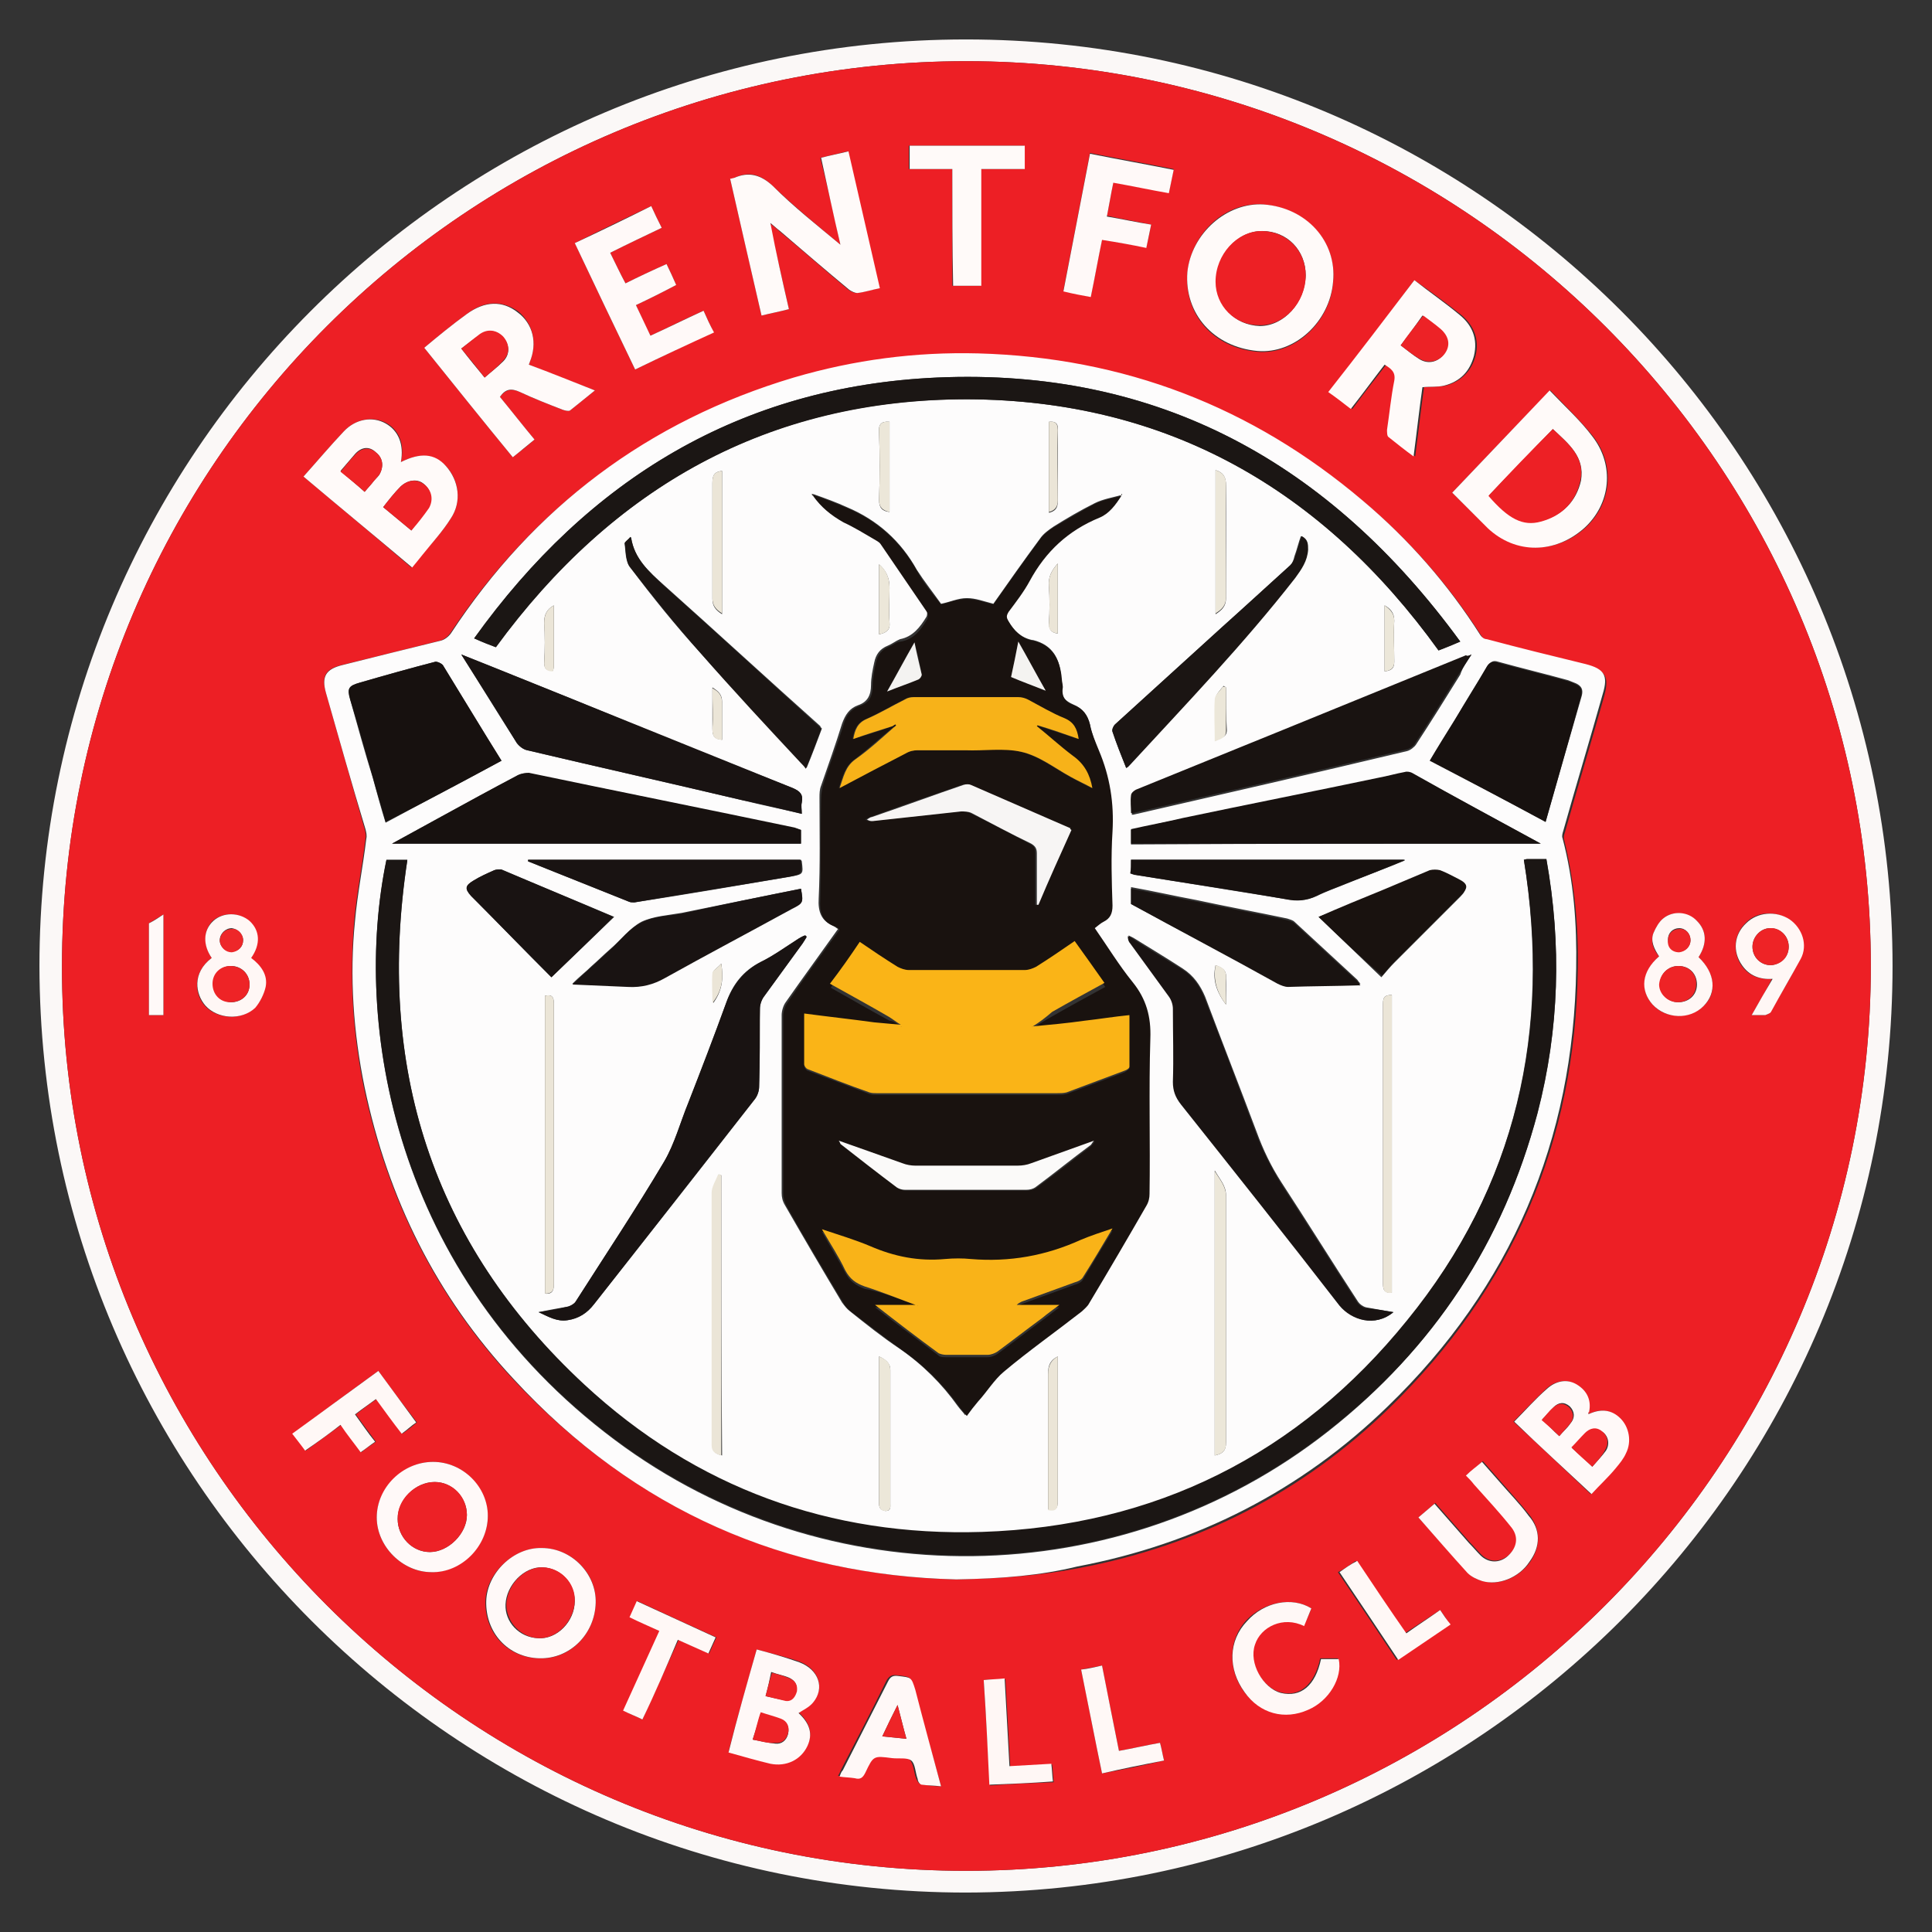 <?xml version="1.0" encoding="utf-8"?>
<!-- Generator: Adobe Illustrator 24.3.0, SVG Export Plug-In . SVG Version: 6.00 Build 0)  -->
<svg version="1.1" id="Layer_1" xmlns="http://www.w3.org/2000/svg" xmlns:xlink="http://www.w3.org/1999/xlink" x="0px" y="0px"
	 viewBox="0 0 24 24" style="enable-background:new 0 0 24 24;" xml:space="preserve">
<rect x="0" y="0" width="24" height="24" fill="#333333" stroke="none"/>
<style type="text/css">
	.st0{fill:#FBF8F7;}
	.st1{fill:#ED1F25;}
	.st2{fill:#FDFCFC;}
	.st3{fill:#FFFAF9;}
	.st4{fill:#FFF9F8;}
	.st5{fill:#FFF8F7;}
	.st6{fill:#FFF8F6;}
	.st7{fill:#FFF7F5;}
	.st8{fill:#19120F;}
	.st9{fill:#1B1614;}
	.st10{fill:#17110F;}
	.st11{fill:#191312;}
	.st12{fill:#191311;}
	.st13{fill:#1B1513;}
	.st14{fill:#ECE7D9;}
	.st15{fill:#EBE5D7;}
	.st16{fill:#ED2025;}
	.st17{fill:#ED2126;}
	.st18{fill:#EE2326;}
	.st19{fill:#ED2226;}
	.st20{fill:#EE2427;}
	.st21{fill:#EE2729;}
	.st22{fill:#FAB417;}
	.st23{fill:#F9B318;}
	.st24{fill:#F7B219;}
	.st25{fill:#F7F5F4;}
	.st26{fill:#FBFAF9;}
	.st27{fill:#F4F3F1;}
</style>
<g>
	<path class="st0" d="M12,23.51C5.67,23.51,0.5,18.36,0.49,12C0.49,5.67,5.62,0.49,12,0.49c6.36,0,11.51,5.16,11.51,11.51
		C23.51,18.35,18.34,23.5,12,23.51z M23.24,12c0-6.19-5.03-11.23-11.23-11.24C5.81,0.76,0.77,5.78,0.77,12
		C0.76,18.19,5.81,23.24,12,23.24C18.19,23.24,23.24,18.19,23.24,12z"/>
	<path class="st1" d="M23.24,12c0,6.19-5.05,11.24-11.24,11.24C5.81,23.24,0.76,18.19,0.77,12C0.77,5.78,5.81,0.76,12.01,0.76
		C18.21,0.77,23.24,5.81,23.24,12z M19.75,17.56c-0.01-0.01-0.01-0.01-0.02-0.02c0.03-0.15-0.02-0.27-0.15-0.34
		c-0.13-0.08-0.27-0.04-0.37,0.05c-0.14,0.13-0.27,0.27-0.41,0.41c0.33,0.3,0.64,0.6,0.96,0.9c0.1-0.11,0.2-0.21,0.3-0.32
		c0.05-0.06,0.1-0.12,0.13-0.19c0.07-0.14,0.03-0.32-0.07-0.43C20.01,17.51,19.88,17.5,19.75,17.56z M11.88,19.62
		c0.58-0.01,1.05-0.05,1.52-0.14c1.49-0.28,2.78-0.94,3.86-1.99c1.53-1.49,2.31-3.31,2.34-5.44c0.01-0.54-0.04-1.09-0.17-1.62
		c-0.01-0.03,0-0.06,0.01-0.09c0.16-0.57,0.33-1.13,0.49-1.7c0.06-0.23,0.02-0.31-0.21-0.37c-0.41-0.11-0.82-0.21-1.23-0.31
		c-0.03-0.01-0.07-0.03-0.08-0.05c-0.4-0.63-0.89-1.19-1.46-1.67c-1.38-1.17-2.98-1.78-4.78-1.83c-0.78-0.02-1.54,0.08-2.29,0.3
		C8.05,5.23,6.63,6.3,5.59,7.87C5.56,7.91,5.51,7.95,5.46,7.96c-0.4,0.1-0.8,0.2-1.21,0.3C4.04,8.31,3.99,8.4,4.05,8.61
		c0.16,0.56,0.32,1.13,0.48,1.69c0.01,0.04,0.02,0.08,0.01,0.12C4.5,10.76,4.43,11.1,4.4,11.44c-0.06,0.7-0.02,1.39,0.12,2.07
		c0.29,1.37,0.89,2.59,1.85,3.62C7.89,18.76,9.77,19.57,11.88,19.62z M10.44,3.04c-0.3-0.25-0.58-0.48-0.84-0.73
		c-0.15-0.14-0.29-0.19-0.48-0.1C9.11,2.22,9.09,2.22,9.07,2.22c0.13,0.57,0.26,1.13,0.39,1.7C9.58,3.89,9.69,3.87,9.8,3.84
		c-0.08-0.36-0.16-0.7-0.24-1.07c0.05,0.04,0.09,0.07,0.12,0.1c0.29,0.24,0.57,0.49,0.86,0.73c0.03,0.02,0.07,0.04,0.1,0.04
		c0.09-0.01,0.18-0.04,0.28-0.06c-0.13-0.57-0.26-1.13-0.39-1.7c-0.12,0.03-0.22,0.05-0.34,0.08C10.28,2.32,10.36,2.67,10.44,3.04z
		 M15.7,2.54c-0.47-0.04-0.9,0.35-0.95,0.85c-0.04,0.52,0.32,0.93,0.87,0.98c0.46,0.04,0.9-0.36,0.94-0.86
		C16.61,3,16.23,2.59,15.7,2.54z M4.98,5.74c0.05-0.22-0.02-0.4-0.19-0.49C4.63,5.17,4.42,5.2,4.27,5.36
		C4.1,5.54,3.94,5.73,3.77,5.92C4.22,6.3,4.67,6.67,5.11,7.05c0.05-0.06,0.09-0.11,0.13-0.16C5.37,6.74,5.5,6.6,5.6,6.44
		c0.14-0.21,0.1-0.48-0.06-0.65C5.39,5.64,5.22,5.62,4.98,5.74z M18.04,6.12c0.14,0.14,0.29,0.29,0.45,0.44
		c0.35,0.32,0.84,0.32,1.2,0c0.33-0.3,0.38-0.78,0.1-1.14c-0.16-0.2-0.34-0.37-0.53-0.57C18.84,5.28,18.45,5.69,18.04,6.12z
		 M5.27,4.32C5.64,4.78,6,5.23,6.37,5.68c0.09-0.07,0.18-0.14,0.27-0.22C6.49,5.28,6.35,5.1,6.21,4.93
		c0.07-0.09,0.14-0.11,0.25-0.06c0.17,0.08,0.35,0.15,0.53,0.22C7.02,5.1,7.06,5.11,7.08,5.1c0.1-0.08,0.2-0.16,0.31-0.25
		C7.1,4.74,6.84,4.64,6.57,4.53c0-0.01,0.01-0.02,0.01-0.03c0.1-0.24,0.04-0.48-0.14-0.63C6.24,3.73,6.02,3.73,5.8,3.9
		C5.62,4.03,5.45,4.17,5.27,4.32z M17.57,3.48c-0.35,0.47-0.7,0.93-1.05,1.39c0.1,0.07,0.18,0.14,0.28,0.21
		c0.14-0.19,0.28-0.37,0.42-0.55c0.08,0.05,0.14,0.09,0.12,0.2c-0.04,0.2-0.06,0.41-0.09,0.61c0,0.03,0,0.07,0.02,0.09
		c0.1,0.08,0.2,0.15,0.31,0.24c0.04-0.3,0.07-0.58,0.11-0.86c0.1-0.01,0.18,0,0.27-0.02c0.19-0.05,0.32-0.18,0.37-0.37
		c0.05-0.2-0.02-0.38-0.18-0.51C17.96,3.76,17.77,3.62,17.57,3.48z M7.14,3.02c0.25,0.53,0.5,1.05,0.75,1.57
		c0.33-0.16,0.65-0.31,0.97-0.47C8.82,4.03,8.78,3.95,8.74,3.86C8.51,3.96,8.3,4.07,8.08,4.17C8.01,4.04,7.96,3.92,7.9,3.79
		C8.07,3.71,8.23,3.63,8.4,3.54C8.36,3.45,8.32,3.36,8.28,3.28C8.1,3.36,7.93,3.44,7.77,3.52C7.7,3.39,7.64,3.26,7.58,3.14
		C7.8,3.03,8.01,2.93,8.22,2.83c-0.05-0.1-0.09-0.18-0.13-0.27C7.77,2.71,7.46,2.86,7.14,3.02z M14.3,2.79
		c-0.19-0.04-0.37-0.07-0.55-0.11c0.03-0.14,0.05-0.27,0.08-0.42c0.23,0.04,0.46,0.09,0.69,0.13c0.02-0.1,0.04-0.19,0.06-0.29
		c-0.35-0.07-0.69-0.13-1.04-0.2c-0.11,0.58-0.22,1.14-0.33,1.71c0.12,0.02,0.23,0.04,0.34,0.07c0.05-0.24,0.09-0.47,0.14-0.71
		c0.19,0.04,0.37,0.07,0.55,0.1C14.26,2.99,14.28,2.89,14.3,2.79z M11.83,2.1c0,0.49,0,0.97,0,1.45c0.12,0,0.23,0,0.35,0
		c0-0.48,0-0.96,0-1.45c0.19,0,0.36,0,0.54,0c0-0.1,0-0.19,0-0.29c-0.48,0-0.95,0-1.43,0c0,0.1,0,0.19,0,0.29
		C11.47,2.1,11.65,2.1,11.83,2.1z M5.38,18.16c-0.37,0-0.7,0.33-0.7,0.69c0,0.36,0.32,0.68,0.68,0.68c0.37,0,0.7-0.33,0.7-0.7
		C6.05,18.46,5.74,18.16,5.38,18.16z M7.4,19.91c0.01-0.37-0.3-0.68-0.68-0.68c-0.35,0-0.68,0.32-0.69,0.66
		c-0.01,0.4,0.28,0.7,0.66,0.71C7.08,20.62,7.39,20.3,7.4,19.91z M9.4,20.49c-0.12,0.43-0.24,0.84-0.35,1.27
		c0.18,0.05,0.35,0.1,0.52,0.14c0.2,0.04,0.38-0.05,0.46-0.22c0.07-0.15,0.03-0.28-0.11-0.41c0.06-0.04,0.14-0.07,0.18-0.13
		c0.15-0.17,0.07-0.41-0.17-0.5C9.76,20.58,9.58,20.54,9.4,20.49z M11.69,22.19c-0.11-0.41-0.23-0.81-0.34-1.21
		c-0.04-0.16-0.04-0.15-0.21-0.17c-0.07-0.01-0.1,0.02-0.13,0.07c-0.18,0.37-0.37,0.73-0.56,1.1c-0.01,0.02-0.02,0.05-0.04,0.08
		c0.07,0.01,0.13,0.01,0.19,0.02c0.07,0.02,0.1-0.01,0.13-0.07c0.1-0.21,0.1-0.21,0.33-0.18c0.08,0.01,0.19-0.01,0.24,0.03
		c0.05,0.05,0.05,0.15,0.08,0.23c0.01,0.03,0.03,0.06,0.05,0.07C11.52,22.18,11.6,22.19,11.69,22.19z M17.62,18.85
		c0.21,0.23,0.41,0.47,0.62,0.69c0.04,0.05,0.11,0.08,0.18,0.1c0.2,0.06,0.45-0.04,0.59-0.24c0.13-0.19,0.13-0.4-0.01-0.58
		c-0.11-0.14-0.24-0.28-0.36-0.42c-0.07-0.08-0.14-0.16-0.22-0.25c-0.07,0.06-0.13,0.12-0.2,0.17c0.03,0.04,0.07,0.08,0.1,0.11
		c0.16,0.18,0.32,0.36,0.47,0.54c0.09,0.11,0.06,0.25-0.05,0.35c-0.11,0.09-0.24,0.09-0.34-0.01c-0.05-0.05-0.09-0.1-0.14-0.15
		c-0.14-0.16-0.29-0.33-0.43-0.49C17.75,18.74,17.69,18.79,17.62,18.85z M16.29,19.98c-0.24-0.15-0.59-0.08-0.81,0.15
		c-0.22,0.24-0.23,0.6-0.03,0.88c0.19,0.26,0.5,0.35,0.79,0.22c0.25-0.11,0.43-0.4,0.38-0.63c-0.07,0-0.15,0-0.22,0
		c-0.07,0.33-0.26,0.49-0.5,0.42c-0.22-0.06-0.4-0.37-0.32-0.6c0.07-0.22,0.35-0.36,0.61-0.23C16.23,20.13,16.26,20.06,16.29,19.98z
		 M21.1,11.89c0.11-0.17,0.1-0.33-0.02-0.45c-0.12-0.11-0.3-0.13-0.42-0.03c-0.05,0.04-0.09,0.12-0.12,0.18
		c-0.04,0.11,0,0.21,0.07,0.29c-0.21,0.19-0.24,0.42-0.08,0.6c0.16,0.18,0.45,0.18,0.63,0.02C21.33,12.34,21.31,12.1,21.1,11.89z
		 M2.63,11.9c-0.25,0.19-0.21,0.46-0.08,0.6C2.7,12.66,3,12.68,3.16,12.52c0.07-0.07,0.12-0.17,0.13-0.26
		c0.03-0.15-0.06-0.27-0.18-0.36c0.12-0.17,0.11-0.34-0.02-0.46c-0.13-0.11-0.32-0.11-0.45,0C2.53,11.56,2.52,11.73,2.63,11.9z
		 M4.7,17.03c-0.36,0.26-0.71,0.52-1.06,0.78c0.06,0.08,0.11,0.14,0.16,0.21c0.15-0.11,0.29-0.21,0.44-0.32
		c0.09,0.12,0.17,0.23,0.25,0.34c0.06-0.05,0.12-0.09,0.18-0.13c-0.09-0.12-0.17-0.23-0.25-0.34c0.09-0.07,0.17-0.13,0.26-0.19
		c0.11,0.14,0.21,0.28,0.32,0.43c0.07-0.05,0.12-0.09,0.18-0.14C5.01,17.45,4.85,17.24,4.7,17.03z M7.98,21.36
		c0.15-0.33,0.3-0.66,0.45-0.99c0.13,0.06,0.25,0.11,0.38,0.17c0.03-0.07,0.06-0.14,0.09-0.2c-0.33-0.15-0.66-0.3-0.98-0.45
		c-0.03,0.07-0.06,0.13-0.09,0.2c0.13,0.06,0.25,0.11,0.37,0.17c-0.15,0.33-0.3,0.66-0.45,0.99C7.82,21.29,7.9,21.32,7.98,21.36z
		 M21.76,12.61c0.06,0,0.11,0,0.16,0c0.03,0,0.06-0.02,0.07-0.04c0.13-0.22,0.26-0.43,0.37-0.66c0.09-0.18,0.02-0.38-0.14-0.49
		c-0.17-0.11-0.4-0.1-0.54,0.05c-0.14,0.14-0.16,0.35-0.05,0.52c0.09,0.13,0.22,0.18,0.38,0.17C21.94,12.31,21.85,12.45,21.76,12.61
		z M12.22,20.87c0.03,0.44,0.05,0.87,0.08,1.31c0.27-0.02,0.52-0.03,0.79-0.04c-0.01-0.08-0.01-0.15-0.02-0.22
		c-0.18,0.01-0.35,0.02-0.52,0.03c-0.02-0.37-0.04-0.72-0.06-1.09C12.39,20.86,12.31,20.86,12.22,20.87z M13.69,20.69
		c-0.09,0.02-0.17,0.03-0.26,0.05c0.09,0.43,0.17,0.86,0.26,1.29c0.27-0.05,0.52-0.1,0.77-0.16c-0.02-0.08-0.03-0.15-0.05-0.22
		c-0.17,0.03-0.34,0.07-0.51,0.1C13.83,21.4,13.76,21.06,13.69,20.69z M17.89,20c-0.15,0.1-0.29,0.19-0.44,0.29
		c-0.2-0.3-0.4-0.6-0.61-0.9c-0.07,0.05-0.14,0.1-0.22,0.14c0.25,0.37,0.49,0.73,0.73,1.09c0.22-0.15,0.44-0.29,0.65-0.44
		C17.98,20.12,17.94,20.07,17.89,20z M2.03,12.61c0-0.42,0-0.83,0-1.25c-0.07,0.04-0.13,0.08-0.18,0.11c0,0.38,0,0.76,0,1.14
		C1.91,12.61,1.97,12.61,2.03,12.61z"/>
	<path class="st2" d="M11.88,19.62c-2.11-0.05-3.99-0.85-5.5-2.49c-0.96-1.03-1.56-2.24-1.85-3.62c-0.14-0.68-0.19-1.38-0.12-2.07
		c0.03-0.34,0.1-0.68,0.14-1.02c0.01-0.04,0-0.08-0.01-0.12C4.37,9.74,4.21,9.17,4.05,8.61c-0.06-0.21,0-0.3,0.21-0.35
		c0.4-0.1,0.8-0.2,1.21-0.3c0.05-0.01,0.1-0.05,0.13-0.09C6.63,6.3,8.05,5.23,9.86,4.69c0.75-0.22,1.51-0.32,2.29-0.3
		c1.81,0.05,3.4,0.66,4.78,1.83c0.57,0.48,1.06,1.04,1.46,1.67c0.02,0.03,0.05,0.05,0.08,0.05c0.41,0.11,0.82,0.21,1.23,0.31
		c0.23,0.06,0.28,0.14,0.21,0.37c-0.16,0.57-0.33,1.13-0.49,1.7c-0.01,0.03-0.02,0.07-0.01,0.09c0.14,0.53,0.18,1.07,0.17,1.62
		c-0.03,2.14-0.81,3.96-2.34,5.44c-1.08,1.05-2.38,1.71-3.86,1.99C12.93,19.57,12.46,19.61,11.88,19.62z M13.93,6.15
		c-0.11,0.03-0.23,0.05-0.33,0.1c-0.18,0.09-0.35,0.19-0.51,0.29c-0.06,0.04-0.13,0.09-0.17,0.15c-0.2,0.27-0.39,0.54-0.58,0.81
		c-0.12-0.03-0.22-0.07-0.33-0.07c-0.11,0-0.21,0.05-0.32,0.07c-0.1-0.14-0.21-0.28-0.3-0.42c-0.2-0.36-0.49-0.62-0.87-0.78
		c-0.13-0.06-0.27-0.11-0.41-0.16c-0.01,0-0.02,0-0.03-0.01c0.01,0.01,0.01,0.01,0.02,0.02c0.1,0.14,0.21,0.24,0.37,0.31
		c0.13,0.06,0.25,0.14,0.38,0.21c0.03,0.02,0.06,0.03,0.08,0.06c0.2,0.28,0.39,0.56,0.58,0.85c0.01,0.02,0.01,0.06,0,0.08
		c-0.08,0.13-0.17,0.25-0.33,0.28C11.13,7.96,11.08,8,11.03,8.02c-0.1,0.04-0.15,0.11-0.17,0.21c-0.02,0.09-0.04,0.19-0.04,0.28
		c0,0.12-0.04,0.21-0.16,0.25c-0.11,0.04-0.16,0.12-0.2,0.23c-0.08,0.26-0.17,0.51-0.26,0.77c-0.02,0.05-0.02,0.1-0.02,0.15
		c0,0.42,0.01,0.83-0.01,1.25c-0.01,0.16,0.03,0.28,0.18,0.34c0.02,0.01,0.04,0.03,0.06,0.04c-0.22,0.31-0.44,0.61-0.65,0.91
		c-0.03,0.04-0.05,0.11-0.05,0.16c0,0.74,0,1.48,0,2.21c0,0.05,0.01,0.1,0.04,0.15c0.23,0.4,0.47,0.81,0.71,1.21
		c0.03,0.04,0.06,0.08,0.1,0.11c0.2,0.16,0.4,0.32,0.61,0.46c0.29,0.2,0.53,0.44,0.73,0.72c0.03,0.04,0.06,0.07,0.09,0.11
		c0.05-0.07,0.1-0.12,0.14-0.18c0.1-0.13,0.19-0.27,0.32-0.37c0.32-0.26,0.65-0.5,0.97-0.75c0.04-0.03,0.07-0.06,0.09-0.1
		c0.24-0.4,0.48-0.8,0.71-1.21c0.02-0.04,0.04-0.1,0.04-0.15c0-0.64-0.01-1.29,0.01-1.93c0.01-0.27-0.05-0.49-0.22-0.7
		c-0.17-0.21-0.32-0.45-0.47-0.67c0.04-0.03,0.08-0.06,0.11-0.08c0.09-0.04,0.11-0.1,0.11-0.2c-0.01-0.31-0.02-0.62,0-0.92
		c0.02-0.35-0.03-0.69-0.17-1.01C13.61,9.22,13.56,9.11,13.54,9c-0.03-0.12-0.09-0.2-0.21-0.25c-0.09-0.04-0.15-0.09-0.14-0.2
		c0-0.04-0.01-0.08-0.01-0.13c-0.01-0.23-0.1-0.41-0.35-0.47c0,0-0.01,0-0.01,0c-0.14-0.03-0.23-0.12-0.3-0.24
		c-0.03-0.05-0.03-0.08,0-0.12c0.09-0.12,0.19-0.25,0.26-0.38c0.2-0.37,0.49-0.63,0.87-0.79C13.78,6.37,13.86,6.26,13.93,6.15
		c0,0,0.01-0.01,0.01-0.01c0,0-0.01,0-0.01,0C13.93,6.14,13.93,6.15,13.93,6.15z M18.93,10.68c0.34,2.12-0.09,4.05-1.45,5.73
		c-1.35,1.67-3.13,2.56-5.28,2.63c-1.88,0.06-3.56-0.55-4.94-1.83c-1.9-1.77-2.59-3.97-2.2-6.52c-0.09,0-0.17,0-0.26,0
		c-0.42,2.02,0.08,5.14,2.84,7.2c2.62,1.96,6.28,1.92,8.86-0.11c1.31-1.03,2.17-2.35,2.6-3.95c0.27-1.04,0.3-2.09,0.11-3.15
		c-0.09,0-0.16,0-0.24,0C18.96,10.67,18.95,10.68,18.93,10.68z M18.14,7.97c-1.62-2.22-3.75-3.4-6.5-3.28
		C9.2,4.8,7.31,5.95,5.89,7.93C6,7.98,6.08,8.01,6.16,8.04c1.46-1.99,3.39-3.09,5.86-3.08c2.48,0.01,4.41,1.12,5.85,3.12
		C17.95,8.05,18.03,8.01,18.14,7.97z M9.95,10.31c-0.03-0.01-0.05-0.02-0.08-0.02c-1.1-0.23-2.2-0.46-3.3-0.68
		c-0.05-0.01-0.1,0-0.15,0.03C6.11,9.8,5.8,9.97,5.49,10.14c-0.2,0.11-0.4,0.22-0.62,0.34c1.71,0,3.4,0,5.08,0
		C9.95,10.42,9.95,10.36,9.95,10.31z M19.14,10.48c-0.55-0.3-1.07-0.58-1.6-0.87C17.52,9.6,17.48,9.6,17.45,9.6
		c-0.11,0.02-0.21,0.04-0.32,0.07c-0.81,0.17-1.62,0.33-2.43,0.5c-0.22,0.04-0.43,0.09-0.65,0.14c0,0.06,0,0.12,0,0.18
		C15.74,10.48,17.43,10.48,19.14,10.48z M5.73,8.13c0.24,0.38,0.46,0.74,0.69,1.1c0.03,0.04,0.08,0.08,0.13,0.09
		c0.89,0.21,1.78,0.41,2.67,0.62c0.24,0.06,0.49,0.11,0.74,0.17c0-0.05-0.01-0.1,0-0.14c0.02-0.1-0.02-0.14-0.11-0.18
		C8.93,9.43,8.02,9.06,7.1,8.68C6.65,8.5,6.21,8.32,5.73,8.13z M18.28,8.13c-0.04,0.02-0.05,0.02-0.06,0.03
		c-0.76,0.31-1.52,0.62-2.28,0.93c-0.61,0.25-1.21,0.49-1.82,0.74c-0.03,0.01-0.06,0.04-0.06,0.07c-0.01,0.07,0,0.15,0,0.22
		c0.02,0,0.02,0,0.02,0c1.13-0.26,2.27-0.52,3.4-0.79c0.04-0.01,0.09-0.05,0.11-0.08c0.19-0.29,0.37-0.58,0.55-0.87
		C18.17,8.29,18.22,8.22,18.28,8.13z M17.31,16.3c-0.12-0.02-0.23-0.04-0.34-0.06c-0.04-0.01-0.08-0.04-0.1-0.07
		c-0.32-0.49-0.63-0.99-0.95-1.48c-0.13-0.2-0.23-0.41-0.31-0.63c-0.21-0.56-0.43-1.12-0.64-1.68c-0.06-0.14-0.14-0.26-0.28-0.35
		c-0.2-0.13-0.4-0.25-0.61-0.38c-0.02-0.01-0.04-0.02-0.06-0.03c0,0.04,0.02,0.07,0.03,0.09c0.16,0.22,0.32,0.44,0.48,0.66
		c0.03,0.04,0.05,0.1,0.05,0.15c0,0.3,0.01,0.6,0,0.91c0,0.11,0.03,0.2,0.1,0.28c0.66,0.83,1.32,1.67,1.97,2.5
		C16.79,16.4,17.08,16.49,17.31,16.3z M10.02,11.64c-0.01-0.01-0.01-0.01-0.02-0.02c-0.03,0.01-0.05,0.03-0.08,0.04
		c-0.15,0.1-0.3,0.21-0.47,0.29c-0.22,0.11-0.35,0.28-0.43,0.51c-0.15,0.42-0.31,0.83-0.47,1.24c-0.1,0.25-0.17,0.51-0.3,0.73
		c-0.35,0.59-0.73,1.16-1.1,1.74c-0.02,0.03-0.06,0.05-0.09,0.06c-0.11,0.02-0.23,0.04-0.37,0.07c0.13,0.06,0.23,0.12,0.36,0.1
		c0.14-0.02,0.25-0.09,0.33-0.2c0.67-0.85,1.34-1.7,2-2.55c0.03-0.04,0.05-0.1,0.05-0.15c0.01-0.32,0-0.65,0.01-0.97
		c0-0.05,0.02-0.11,0.05-0.15c0.16-0.22,0.32-0.44,0.48-0.66C9.99,11.69,10.01,11.66,10.02,11.64z M19.2,10.21
		c0.15-0.53,0.3-1.05,0.45-1.57c0.02-0.08-0.01-0.12-0.07-0.15c-0.03-0.01-0.07-0.03-0.1-0.04c-0.29-0.08-0.58-0.15-0.87-0.23
		c-0.06-0.02-0.09,0-0.13,0.05c-0.14,0.23-0.28,0.45-0.41,0.68c-0.1,0.16-0.2,0.33-0.3,0.49C18.24,9.7,18.72,9.95,19.2,10.21z
		 M6.23,9.45c-0.25-0.4-0.49-0.8-0.73-1.19C5.48,8.24,5.44,8.22,5.41,8.22C5.1,8.3,4.78,8.39,4.47,8.48
		C4.33,8.52,4.31,8.55,4.35,8.69c0.09,0.32,0.18,0.65,0.28,0.97c0.05,0.18,0.1,0.37,0.16,0.56C5.27,9.96,5.75,9.71,6.23,9.45z
		 M14.05,11.23c0.6,0.32,1.21,0.65,1.82,0.97c0.04,0.02,0.09,0.04,0.13,0.04c0.29,0,0.59-0.01,0.9-0.02
		c-0.03-0.03-0.03-0.04-0.04-0.05c-0.26-0.24-0.52-0.48-0.78-0.72c-0.02-0.02-0.06-0.03-0.09-0.04c-0.38-0.08-0.76-0.15-1.13-0.23
		c-0.27-0.05-0.53-0.11-0.81-0.16C14.05,11.11,14.05,11.17,14.05,11.23z M9.95,11.04c-0.5,0.1-0.99,0.2-1.48,0.3
		c-0.17,0.03-0.35,0.04-0.5,0.11c-0.15,0.08-0.26,0.23-0.39,0.34c-0.08,0.07-0.15,0.14-0.23,0.21c-0.07,0.07-0.15,0.13-0.24,0.22
		c0.25,0.01,0.47,0.02,0.69,0.03c0.17,0.01,0.31-0.03,0.46-0.11c0.53-0.29,1.06-0.57,1.58-0.86C9.98,11.22,9.98,11.21,9.95,11.04z
		 M6.85,12.14c0.27-0.26,0.52-0.5,0.78-0.75c-0.47-0.2-0.94-0.39-1.4-0.59C6.2,10.8,6.17,10.8,6.14,10.81
		c-0.09,0.04-0.18,0.08-0.26,0.13c-0.1,0.06-0.11,0.1-0.03,0.18C6.18,11.46,6.51,11.8,6.85,12.14z M16.38,11.39
		c0.26,0.25,0.51,0.49,0.78,0.75c0.06-0.07,0.11-0.13,0.16-0.18c0.27-0.27,0.55-0.55,0.82-0.82c0.09-0.09,0.08-0.14-0.03-0.2
		c-0.07-0.04-0.15-0.08-0.23-0.11c-0.04-0.01-0.09-0.02-0.13,0c-0.19,0.07-0.38,0.16-0.57,0.24C16.93,11.17,16.66,11.28,16.38,11.39
		z M13.99,9.54c0.02-0.01,0.03-0.02,0.03-0.03c0.7-0.76,1.42-1.51,2.06-2.33c0.08-0.11,0.14-0.21,0.16-0.35
		c0.01-0.07,0-0.13-0.08-0.17c-0.03,0.08-0.05,0.17-0.08,0.25C16.07,6.96,16.05,7,16.03,7.02c-0.28,0.26-0.57,0.52-0.86,0.78
		c-0.44,0.4-0.88,0.8-1.32,1.2c-0.02,0.02-0.04,0.06-0.03,0.09C13.87,9.24,13.93,9.39,13.99,9.54z M7.83,6.67
		C7.81,6.7,7.76,6.73,7.76,6.75c0.01,0.1,0.01,0.23,0.07,0.3C8.1,7.41,8.39,7.77,8.7,8.11c0.41,0.46,0.84,0.91,1.26,1.37
		c0.02,0.02,0.04,0.04,0.06,0.06c0.07-0.17,0.13-0.33,0.19-0.49c-0.01-0.01-0.02-0.02-0.02-0.03C9.54,8.44,8.9,7.85,8.25,7.27
		C8.06,7.1,7.88,6.94,7.84,6.68C7.84,6.68,7.84,6.68,7.83,6.67z M6.56,10.68c0,0.01,0,0.01,0,0.02c0.42,0.17,0.83,0.33,1.25,0.5
		c0.02,0.01,0.04,0.01,0.07,0.01c0.65-0.1,1.29-0.21,1.94-0.32c0.16-0.03,0.16-0.03,0.14-0.19c0-0.01-0.01-0.01-0.01-0.02
		C8.82,10.68,7.69,10.68,6.56,10.68z M14.05,10.68c0,0.06,0,0.12,0,0.17c0.02,0.01,0.05,0.01,0.07,0.02c0.62,0.1,1.24,0.2,1.86,0.3
		c0.14,0.02,0.25,0.02,0.38-0.04c0.12-0.06,0.24-0.1,0.36-0.15c0.24-0.1,0.49-0.19,0.73-0.29c0,0,0-0.01,0-0.01
		C16.31,10.68,15.19,10.68,14.05,10.68z M15.09,18.08c0.1-0.02,0.14-0.06,0.14-0.16c0-1.02,0-2.05,0-3.07
		c0-0.12-0.07-0.19-0.14-0.31C15.09,15.74,15.09,16.9,15.09,18.08z M6.77,16.07c0.1,0.01,0.11-0.05,0.11-0.12c0-1.03,0-2.05,0-3.08
		c0-0.14,0-0.28,0-0.41c0-0.08-0.03-0.11-0.11-0.09C6.77,13.6,6.77,14.83,6.77,16.07z M17.29,12.36c-0.09,0-0.11,0.03-0.11,0.11
		c0,1.16,0,2.32,0,3.48c0,0.09,0.03,0.11,0.11,0.11C17.29,14.82,17.29,13.59,17.29,12.36z M8.96,14.6c-0.01,0-0.02-0.01-0.03-0.01
		c-0.03,0.08-0.08,0.15-0.08,0.23c-0.01,1.04,0,2.08,0,3.13c0,0.08,0.04,0.11,0.12,0.13C8.96,16.91,8.96,15.75,8.96,14.6z
		 M10.92,16.85c0,0.62,0,1.23,0,1.83c0,0.06,0.03,0.08,0.08,0.09c0.07,0,0.06-0.05,0.06-0.09c0-0.55,0-1.11,0-1.66
		C11.06,16.93,11,16.89,10.92,16.85z M15.1,5.84c0,0.6,0,1.18,0,1.79c0.08-0.05,0.13-0.1,0.13-0.2c0-0.47,0-0.94,0-1.4
		C15.23,5.93,15.2,5.87,15.1,5.84z M13.14,16.85c-0.1,0.05-0.12,0.12-0.12,0.21c0,0.53,0,1.06,0,1.58c0,0.04,0,0.08,0,0.11
		c0.1,0.02,0.12-0.02,0.12-0.1c0-0.49,0-0.97,0-1.46C13.14,17.09,13.14,16.97,13.14,16.85z M8.97,5.85C8.87,5.86,8.85,5.91,8.85,6
		c0,0.48,0,0.96,0,1.44c0,0.09,0.04,0.14,0.12,0.19C8.97,7.03,8.97,6.44,8.97,5.85z M11.05,5.24c-0.1-0.01-0.14,0.03-0.13,0.13
		c0.01,0.28,0.01,0.56,0,0.84c0,0.1,0.04,0.14,0.13,0.15C11.05,5.99,11.05,5.62,11.05,5.24z M13.03,5.24c0,0.37,0,0.75,0,1.13
		c0.08-0.02,0.11-0.06,0.11-0.14c0-0.29,0-0.59,0-0.88C13.15,5.26,13.11,5.23,13.03,5.24z M10.92,7.88
		c0.09-0.02,0.14-0.05,0.13-0.15c-0.01-0.14,0-0.29,0-0.43c0-0.13-0.05-0.22-0.13-0.29C10.92,7.29,10.92,7.58,10.92,7.88z M13.14,7
		c-0.08,0.09-0.12,0.17-0.11,0.28c0.01,0.15,0.01,0.31,0,0.46c0,0.08,0.03,0.12,0.11,0.13C13.14,7.58,13.14,7.3,13.14,7z M17.2,7.52
		c0,0.28,0,0.55,0,0.82c0.09-0.01,0.12-0.04,0.12-0.12c0-0.17-0.01-0.34,0-0.51C17.32,7.61,17.27,7.56,17.2,7.52z M6.88,7.52
		C6.79,7.57,6.76,7.64,6.76,7.73c0.01,0.17,0.01,0.33,0,0.5c0,0.08,0.03,0.1,0.11,0.1c0-0.01,0.01-0.03,0.01-0.04
		C6.88,8.04,6.88,7.78,6.88,7.52z M15.23,8.54c-0.01-0.01-0.02-0.01-0.03-0.02c-0.04,0.05-0.1,0.11-0.1,0.16
		c-0.01,0.17,0,0.34,0,0.52c0.07-0.04,0.14-0.04,0.14-0.13C15.23,8.9,15.23,8.72,15.23,8.54z M8.97,9.19c0-0.16,0-0.31,0-0.47
		c0-0.09-0.04-0.13-0.12-0.18c0,0.18,0,0.34,0,0.51C8.85,9.14,8.87,9.18,8.97,9.19z M15.23,12.48c0-0.13,0-0.23,0-0.33
		c0.01-0.1-0.05-0.13-0.13-0.16C15.06,12.17,15.11,12.32,15.23,12.48z M8.96,11.97c-0.04,0.05-0.1,0.08-0.1,0.11
		c-0.01,0.12,0,0.24,0,0.38C8.97,12.31,8.99,12.16,8.96,11.97z"/>
	<path class="st3" d="M10.44,3.04c-0.09-0.38-0.16-0.72-0.24-1.08c0.11-0.03,0.22-0.05,0.34-0.08c0.13,0.57,0.26,1.13,0.39,1.7
		c-0.1,0.02-0.19,0.05-0.28,0.06c-0.03,0-0.07-0.02-0.1-0.04c-0.29-0.24-0.58-0.49-0.86-0.73c-0.04-0.03-0.07-0.06-0.12-0.1
		C9.64,3.14,9.72,3.49,9.8,3.84C9.69,3.87,9.58,3.89,9.46,3.92C9.33,3.36,9.2,2.79,9.07,2.22c0.02,0,0.04-0.01,0.05-0.01
		c0.18-0.08,0.33-0.04,0.48,0.1C9.86,2.57,10.14,2.79,10.44,3.04z"/>
	<path class="st3" d="M15.7,2.54c0.53,0.04,0.91,0.46,0.86,0.96c-0.04,0.5-0.48,0.9-0.94,0.86c-0.54-0.05-0.91-0.46-0.87-0.98
		C14.8,2.9,15.24,2.51,15.7,2.54z M16.22,3.42c0-0.31-0.23-0.55-0.54-0.55c-0.31,0-0.57,0.29-0.57,0.63c0,0.3,0.23,0.54,0.54,0.55
		C15.95,4.05,16.21,3.76,16.22,3.42z"/>
	<path class="st3" d="M4.98,5.74c0.24-0.12,0.42-0.11,0.56,0.05C5.7,5.97,5.74,6.23,5.6,6.44C5.5,6.6,5.37,6.74,5.25,6.89
		c-0.04,0.05-0.08,0.1-0.13,0.16C4.67,6.67,4.22,6.3,3.77,5.92C3.94,5.73,4.1,5.54,4.27,5.36c0.15-0.16,0.36-0.19,0.52-0.1
		C4.95,5.35,5.02,5.52,4.98,5.74z M5.11,6.59c0.07-0.1,0.15-0.19,0.21-0.29c0.06-0.11,0.03-0.23-0.07-0.3
		C5.18,5.95,5.07,5.96,4.98,6.04C4.9,6.12,4.83,6.21,4.76,6.3C4.88,6.4,4.99,6.49,5.11,6.59z M4.53,6.11
		c0.04-0.05,0.08-0.09,0.11-0.13c0.02-0.03,0.05-0.05,0.07-0.08c0.06-0.1,0.05-0.21-0.04-0.28C4.59,5.54,4.49,5.55,4.41,5.64
		C4.35,5.71,4.29,5.78,4.23,5.85C4.33,5.94,4.43,6.02,4.53,6.11z"/>
	<path class="st3" d="M18.04,6.12c0.41-0.43,0.8-0.84,1.21-1.27c0.19,0.2,0.38,0.37,0.53,0.57c0.28,0.36,0.23,0.84-0.1,1.14
		c-0.36,0.32-0.85,0.33-1.2,0C18.33,6.41,18.18,6.26,18.04,6.12z M19.29,5.33c-0.27,0.28-0.53,0.55-0.79,0.82
		c0.25,0.29,0.42,0.38,0.65,0.32c0.26-0.07,0.43-0.24,0.49-0.5C19.69,5.67,19.48,5.51,19.29,5.33z"/>
	<path class="st3" d="M5.27,4.32C5.45,4.17,5.62,4.03,5.8,3.9c0.22-0.16,0.44-0.17,0.63-0.02C6.62,4.02,6.68,4.26,6.58,4.5
		c0,0.01-0.01,0.02-0.01,0.03c0.27,0.1,0.54,0.21,0.82,0.32C7.28,4.94,7.18,5.02,7.08,5.1c-0.02,0.01-0.06,0-0.09-0.01
		C6.81,5.02,6.63,4.95,6.46,4.87C6.35,4.82,6.28,4.83,6.21,4.93C6.35,5.1,6.49,5.28,6.64,5.46C6.54,5.54,6.46,5.61,6.37,5.68
		C6,5.23,5.64,4.78,5.27,4.32z M6.02,4.69c0.08-0.07,0.16-0.13,0.23-0.2c0.09-0.09,0.08-0.21,0-0.3C6.17,4.1,6.06,4.09,5.96,4.16
		C5.88,4.21,5.81,4.27,5.73,4.33C5.83,4.46,5.92,4.57,6.02,4.69z"/>
	<path class="st3" d="M17.57,3.48c0.19,0.15,0.38,0.28,0.56,0.43c0.16,0.13,0.23,0.3,0.18,0.51c-0.05,0.19-0.17,0.32-0.37,0.37
		c-0.08,0.02-0.17,0.01-0.27,0.02c-0.04,0.28-0.07,0.56-0.11,0.86c-0.11-0.08-0.21-0.16-0.31-0.24c-0.02-0.01-0.02-0.06-0.02-0.09
		c0.03-0.2,0.05-0.41,0.09-0.61c0.02-0.11-0.04-0.15-0.12-0.2c-0.14,0.18-0.27,0.36-0.42,0.55c-0.09-0.07-0.18-0.14-0.28-0.21
		C16.87,4.4,17.22,3.94,17.57,3.48z M17.4,4.29c0.08,0.06,0.15,0.12,0.23,0.17c0.11,0.07,0.24,0.04,0.31-0.07
		c0.07-0.1,0.05-0.21-0.05-0.3c-0.07-0.06-0.14-0.11-0.22-0.17C17.58,4.05,17.49,4.17,17.4,4.29z"/>
	<path class="st4" d="M7.14,3.02c0.32-0.15,0.63-0.3,0.95-0.46c0.04,0.09,0.08,0.17,0.13,0.27c-0.21,0.1-0.42,0.2-0.64,0.31
		C7.64,3.26,7.7,3.39,7.77,3.52C7.93,3.44,8.1,3.36,8.28,3.28C8.32,3.36,8.36,3.45,8.4,3.54C8.23,3.63,8.07,3.71,7.9,3.79
		c0.06,0.13,0.12,0.25,0.18,0.38c0.22-0.1,0.44-0.21,0.66-0.31c0.04,0.09,0.08,0.18,0.13,0.27C8.54,4.28,8.22,4.43,7.89,4.59
		C7.64,4.07,7.39,3.55,7.14,3.02z"/>
	<path class="st4" d="M14.3,2.79c-0.02,0.1-0.04,0.19-0.06,0.29c-0.19-0.04-0.36-0.07-0.55-0.1c-0.05,0.24-0.09,0.47-0.14,0.71
		c-0.11-0.02-0.22-0.04-0.34-0.07c0.11-0.57,0.22-1.14,0.33-1.71c0.35,0.07,0.69,0.13,1.04,0.2c-0.02,0.1-0.04,0.19-0.06,0.29
		c-0.23-0.04-0.46-0.09-0.69-0.13c-0.03,0.14-0.05,0.27-0.08,0.42C13.93,2.72,14.11,2.76,14.3,2.79z"/>
	<path class="st3" d="M11.83,2.1c-0.18,0-0.36,0-0.53,0c0-0.1,0-0.19,0-0.29c0.48,0,0.95,0,1.43,0c0,0.1,0,0.19,0,0.29
		c-0.18,0-0.35,0-0.54,0c0,0.48,0,0.96,0,1.45c-0.12,0-0.24,0-0.35,0C11.83,3.06,11.83,2.59,11.83,2.1z"/>
	<path class="st4" d="M5.38,18.16c0.37,0,0.68,0.31,0.68,0.67c0,0.38-0.33,0.71-0.7,0.7c-0.36,0-0.68-0.32-0.68-0.68
		C4.68,18.48,5,18.16,5.38,18.16z M5.4,18.41c-0.24,0-0.46,0.22-0.46,0.46c0,0.22,0.18,0.41,0.4,0.41c0.23,0,0.46-0.23,0.46-0.46
		C5.8,18.6,5.62,18.41,5.4,18.41z"/>
	<path class="st4" d="M7.4,19.91c-0.01,0.39-0.32,0.7-0.7,0.69c-0.39-0.01-0.67-0.32-0.66-0.71c0.01-0.35,0.34-0.67,0.69-0.66
		C7.1,19.23,7.41,19.55,7.4,19.91z M7.14,19.89c0-0.22-0.17-0.41-0.4-0.42c-0.23-0.01-0.45,0.22-0.46,0.46
		c-0.01,0.22,0.17,0.41,0.4,0.42C6.92,20.37,7.14,20.14,7.14,19.89z"/>
	<path class="st5" d="M9.4,20.49c0.19,0.05,0.36,0.1,0.53,0.16c0.24,0.09,0.32,0.32,0.17,0.5c-0.05,0.06-0.12,0.09-0.18,0.13
		c0.14,0.13,0.18,0.26,0.11,0.41c-0.08,0.17-0.26,0.26-0.46,0.22c-0.17-0.04-0.34-0.09-0.52-0.14C9.16,21.33,9.28,20.91,9.4,20.49z
		 M9.35,21.61c0.1,0.02,0.19,0.04,0.28,0.05c0.08,0.01,0.14-0.04,0.16-0.12c0.02-0.09-0.02-0.15-0.09-0.18
		c-0.08-0.03-0.17-0.05-0.25-0.08C9.42,21.39,9.39,21.49,9.35,21.61z M9.51,21.07c0.09,0.02,0.17,0.04,0.24,0.05
		c0.08,0.01,0.13-0.04,0.14-0.12c0.02-0.07-0.02-0.13-0.09-0.16c-0.07-0.03-0.14-0.04-0.22-0.07C9.56,20.87,9.54,20.96,9.51,21.07z"
		/>
	<path class="st4" d="M19.75,17.56c0.14-0.06,0.27-0.05,0.38,0.06c0.11,0.11,0.14,0.29,0.07,0.43c-0.03,0.07-0.08,0.13-0.13,0.19
		c-0.09,0.11-0.2,0.21-0.3,0.32c-0.32-0.3-0.64-0.59-0.96-0.9c0.14-0.14,0.26-0.28,0.41-0.41c0.1-0.09,0.24-0.13,0.37-0.05
		c0.13,0.08,0.18,0.2,0.15,0.34c0,0.01,0,0.02-0.01,0.02C19.73,17.57,19.74,17.56,19.75,17.56z M19.78,18.22
		c0.06-0.07,0.12-0.13,0.17-0.2c0.05-0.08,0.03-0.18-0.04-0.23c-0.08-0.06-0.15-0.04-0.21,0.02c-0.06,0.05-0.11,0.12-0.17,0.18
		C19.62,18.07,19.7,18.14,19.78,18.22z M19.37,17.84c0.05-0.06,0.1-0.1,0.14-0.16c0.06-0.07,0.05-0.15-0.01-0.21
		c-0.07-0.06-0.14-0.05-0.2,0.01c-0.05,0.05-0.09,0.1-0.14,0.15C19.23,17.7,19.29,17.77,19.37,17.84z"/>
	<path class="st5" d="M11.69,22.19c-0.09-0.01-0.17-0.01-0.24-0.02c-0.02,0-0.05-0.04-0.05-0.07c-0.03-0.08-0.03-0.19-0.08-0.23
		c-0.05-0.04-0.16-0.02-0.24-0.03c-0.23-0.03-0.23-0.03-0.33,0.18c-0.03,0.06-0.06,0.09-0.13,0.07c-0.06-0.01-0.12-0.01-0.19-0.02
		c0.01-0.03,0.02-0.06,0.04-0.08c0.19-0.37,0.37-0.73,0.56-1.1c0.03-0.06,0.06-0.08,0.13-0.07c0.16,0.02,0.16,0.01,0.21,0.17
		C11.47,21.38,11.58,21.78,11.69,22.19z M11.15,21.18c-0.07,0.14-0.13,0.26-0.19,0.39c0.11,0.01,0.2,0.02,0.3,0.03
		C11.22,21.46,11.19,21.33,11.15,21.18z"/>
	<path class="st5" d="M17.62,18.85c0.07-0.06,0.13-0.11,0.2-0.17c0.15,0.17,0.29,0.33,0.43,0.49c0.05,0.05,0.09,0.1,0.14,0.15
		c0.1,0.1,0.24,0.1,0.34,0.01c0.11-0.1,0.14-0.23,0.05-0.35c-0.15-0.19-0.31-0.36-0.47-0.54c-0.03-0.04-0.06-0.07-0.1-0.11
		c0.06-0.06,0.13-0.11,0.2-0.17c0.07,0.08,0.14,0.16,0.22,0.25c0.12,0.14,0.25,0.27,0.36,0.42C19.14,19,19.14,19.21,19,19.4
		c-0.13,0.2-0.39,0.3-0.59,0.24c-0.06-0.02-0.13-0.05-0.18-0.1C18.03,19.32,17.83,19.09,17.62,18.85z"/>
	<path class="st6" d="M16.29,19.98c-0.03,0.07-0.06,0.15-0.09,0.22c-0.26-0.13-0.54,0.01-0.61,0.23c-0.08,0.23,0.1,0.54,0.32,0.6
		c0.25,0.06,0.43-0.09,0.5-0.42c0.07,0,0.15,0,0.22,0c0.05,0.23-0.12,0.52-0.38,0.63c-0.29,0.13-0.6,0.05-0.79-0.22
		c-0.21-0.29-0.2-0.64,0.03-0.88C15.7,19.9,16.05,19.83,16.29,19.98z"/>
	<path class="st7" d="M21.1,11.89c0.21,0.2,0.23,0.44,0.06,0.61c-0.17,0.17-0.46,0.16-0.63-0.02c-0.16-0.18-0.14-0.41,0.08-0.6
		c-0.06-0.09-0.11-0.19-0.07-0.29c0.03-0.07,0.07-0.14,0.12-0.18c0.12-0.1,0.31-0.09,0.42,0.03C21.2,11.56,21.21,11.72,21.1,11.89z
		 M20.85,12c-0.13,0-0.23,0.1-0.23,0.23c0,0.12,0.1,0.22,0.23,0.22c0.13,0,0.23-0.09,0.23-0.22C21.08,12.1,20.99,12,20.85,12z
		 M21,11.68c0-0.08-0.06-0.15-0.14-0.15c-0.08,0-0.14,0.06-0.14,0.14c0,0.09,0.06,0.15,0.14,0.15C20.93,11.82,21,11.76,21,11.68z"/>
	<path class="st7" d="M2.63,11.9c-0.11-0.16-0.11-0.34,0.02-0.46c0.12-0.11,0.32-0.11,0.45,0c0.13,0.12,0.14,0.29,0.02,0.46
		c0.12,0.09,0.21,0.21,0.18,0.36c-0.02,0.09-0.07,0.19-0.13,0.26C3,12.68,2.7,12.66,2.55,12.49C2.43,12.35,2.38,12.09,2.63,11.9z
		 M3.1,12.23C3.1,12.1,3,12,2.87,12c-0.13,0-0.22,0.1-0.22,0.22c0,0.13,0.09,0.22,0.22,0.23C3,12.45,3.1,12.36,3.1,12.23z
		 M3.02,11.68c0-0.08-0.07-0.14-0.14-0.15c-0.08,0-0.15,0.07-0.15,0.15c0,0.08,0.07,0.14,0.15,0.14
		C2.96,11.82,3.02,11.76,3.02,11.68z"/>
	<path class="st6" d="M4.7,17.03c0.16,0.22,0.31,0.42,0.47,0.64c-0.06,0.04-0.11,0.09-0.18,0.14c-0.11-0.14-0.21-0.28-0.32-0.43
		c-0.08,0.06-0.17,0.12-0.26,0.19c0.08,0.11,0.16,0.23,0.25,0.34c-0.06,0.04-0.12,0.09-0.18,0.13c-0.08-0.11-0.17-0.22-0.25-0.34
		c-0.14,0.11-0.28,0.21-0.44,0.32c-0.05-0.07-0.1-0.13-0.16-0.21C3.99,17.55,4.34,17.29,4.7,17.03z"/>
	<path class="st6" d="M7.98,21.36c-0.08-0.04-0.16-0.07-0.24-0.11c0.15-0.33,0.3-0.66,0.45-0.99c-0.13-0.06-0.25-0.11-0.37-0.17
		c0.03-0.07,0.06-0.13,0.09-0.2c0.33,0.15,0.65,0.3,0.98,0.45c-0.03,0.07-0.06,0.13-0.09,0.2c-0.13-0.06-0.25-0.11-0.38-0.17
		C8.28,20.7,8.14,21.03,7.98,21.36z"/>
	<path class="st7" d="M21.76,12.61c0.09-0.16,0.17-0.3,0.26-0.45c-0.16,0.01-0.29-0.04-0.38-0.17c-0.12-0.17-0.1-0.38,0.05-0.52
		c0.14-0.14,0.37-0.16,0.54-0.05c0.16,0.11,0.23,0.32,0.14,0.49c-0.12,0.22-0.25,0.44-0.37,0.66c-0.01,0.02-0.05,0.03-0.07,0.04
		C21.88,12.61,21.83,12.61,21.76,12.61z M22.22,11.76c0-0.13-0.1-0.23-0.23-0.23c-0.12,0-0.22,0.11-0.22,0.23
		c0,0.13,0.1,0.23,0.23,0.23C22.12,11.98,22.22,11.89,22.22,11.76z"/>
	<path class="st7" d="M12.22,20.87c0.09-0.01,0.17-0.01,0.26-0.02c0.02,0.36,0.04,0.72,0.06,1.09c0.17-0.01,0.34-0.02,0.52-0.03
		c0.01,0.08,0.01,0.14,0.02,0.22c-0.27,0.02-0.52,0.03-0.79,0.04C12.27,21.74,12.25,21.31,12.22,20.87z"/>
	<path class="st6" d="M13.69,20.69c0.07,0.36,0.14,0.71,0.21,1.06c0.17-0.03,0.34-0.07,0.51-0.1c0.02,0.07,0.03,0.14,0.05,0.22
		c-0.26,0.05-0.51,0.1-0.77,0.16c-0.09-0.43-0.17-0.85-0.26-1.29C13.52,20.73,13.6,20.71,13.69,20.69z"/>
	<path class="st6" d="M17.89,20c0.04,0.06,0.08,0.12,0.13,0.18c-0.22,0.15-0.43,0.29-0.65,0.44c-0.24-0.36-0.48-0.72-0.73-1.09
		c0.07-0.05,0.14-0.1,0.22-0.14c0.2,0.3,0.4,0.6,0.61,0.9C17.61,20.19,17.75,20.1,17.89,20z"/>
	<path class="st4" d="M2.03,12.61c-0.06,0-0.12,0-0.18,0c0-0.38,0-0.76,0-1.14c0.06-0.03,0.12-0.07,0.18-0.11
		C2.03,11.78,2.03,12.19,2.03,12.61z"/>
	<path class="st8" d="M10.11,6.15c0.14,0.05,0.27,0.1,0.41,0.16c0.38,0.16,0.67,0.42,0.87,0.78c0.08,0.15,0.19,0.28,0.3,0.42
		c0.11-0.03,0.21-0.07,0.32-0.07c0.11,0,0.22,0.04,0.33,0.07c0.19-0.27,0.38-0.54,0.58-0.81c0.04-0.06,0.11-0.11,0.17-0.15
		c0.17-0.1,0.34-0.2,0.51-0.29c0.1-0.05,0.22-0.07,0.33-0.1l0,0c-0.07,0.11-0.15,0.22-0.27,0.27c-0.39,0.16-0.67,0.42-0.87,0.79
		c-0.07,0.13-0.17,0.26-0.26,0.38c-0.03,0.05-0.03,0.07,0,0.12c0.07,0.12,0.16,0.21,0.3,0.24c0,0,0.01,0,0.01,0
		c0.24,0.06,0.33,0.24,0.35,0.47c0,0.04,0.02,0.09,0.01,0.13c-0.01,0.11,0.05,0.17,0.14,0.2C13.45,8.8,13.51,8.88,13.54,9
		c0.02,0.11,0.07,0.22,0.11,0.32c0.14,0.33,0.19,0.66,0.17,1.01c-0.02,0.31-0.01,0.62,0,0.92c0,0.1-0.03,0.16-0.11,0.2
		c-0.04,0.02-0.07,0.05-0.11,0.08c0.16,0.23,0.3,0.46,0.47,0.67c0.17,0.21,0.23,0.43,0.22,0.7c-0.02,0.64,0,1.29-0.01,1.93
		c0,0.05-0.01,0.1-0.04,0.15c-0.23,0.4-0.47,0.81-0.71,1.21c-0.02,0.04-0.06,0.07-0.09,0.1c-0.32,0.25-0.66,0.49-0.97,0.75
		c-0.12,0.1-0.21,0.25-0.32,0.37c-0.05,0.06-0.09,0.11-0.14,0.18c-0.03-0.04-0.06-0.07-0.09-0.11c-0.2-0.28-0.44-0.52-0.73-0.72
		c-0.21-0.15-0.41-0.31-0.61-0.46c-0.04-0.03-0.08-0.07-0.1-0.11c-0.24-0.4-0.48-0.8-0.71-1.21c-0.02-0.04-0.04-0.1-0.04-0.15
		c0-0.74,0-1.48,0-2.21c0-0.05,0.02-0.12,0.05-0.16c0.21-0.31,0.43-0.61,0.65-0.91c-0.02-0.02-0.04-0.04-0.06-0.04
		c-0.16-0.06-0.19-0.18-0.18-0.34c0.01-0.42,0-0.83,0.01-1.25c0-0.05,0.01-0.1,0.02-0.15c0.08-0.26,0.18-0.51,0.26-0.77
		c0.03-0.11,0.09-0.19,0.2-0.23c0.12-0.04,0.16-0.12,0.16-0.25c0-0.09,0.02-0.19,0.04-0.28c0.02-0.1,0.07-0.17,0.17-0.21
		c0.05-0.02,0.09-0.06,0.14-0.06c0.17-0.03,0.25-0.15,0.33-0.28c0.01-0.02,0.01-0.06,0-0.08c-0.19-0.28-0.39-0.57-0.58-0.85
		c-0.02-0.03-0.05-0.04-0.08-0.06c-0.12-0.07-0.25-0.15-0.38-0.21C10.32,6.4,10.2,6.3,10.1,6.16C10.11,6.16,10.11,6.15,10.11,6.15z
		 M11.09,9.02c0,0,0.01,0.01,0.01,0.01c-0.16,0.13-0.31,0.27-0.48,0.4c-0.13,0.09-0.15,0.22-0.2,0.36c0.28-0.15,0.55-0.29,0.82-0.43
		c0.04-0.02,0.1-0.04,0.15-0.04c0.2,0,0.39,0,0.59,0c0.24,0,0.48-0.04,0.7,0.02c0.22,0.05,0.41,0.2,0.61,0.31
		c0.09,0.05,0.17,0.09,0.27,0.14c-0.03-0.17-0.1-0.3-0.24-0.4c-0.16-0.11-0.3-0.24-0.45-0.37c0,0,0.01-0.01,0.01-0.01
		c0.17,0.06,0.34,0.11,0.51,0.17c-0.01-0.12-0.06-0.21-0.18-0.26c-0.16-0.07-0.3-0.16-0.45-0.23c-0.04-0.02-0.08-0.03-0.12-0.03
		c-0.43,0-0.87,0-1.3,0c-0.04,0-0.08,0.01-0.11,0.03c-0.16,0.08-0.31,0.17-0.47,0.24c-0.12,0.05-0.15,0.14-0.17,0.25
		C10.77,9.13,10.93,9.08,11.09,9.02z M11.19,12.75c-0.11-0.01-0.22-0.02-0.33-0.03c-0.29-0.03-0.58-0.07-0.87-0.11
		c0,0.21,0,0.42,0,0.63c0,0.02,0.02,0.05,0.04,0.06c0.26,0.1,0.51,0.19,0.77,0.29c0.03,0.01,0.06,0.01,0.09,0.01
		c0.75,0,1.49,0,2.24,0c0.04,0,0.08,0,0.12-0.01c0.24-0.09,0.48-0.18,0.72-0.27c0.02-0.01,0.06-0.04,0.06-0.05c0-0.21,0-0.42,0-0.64
		c-0.19,0.02-0.38,0.05-0.56,0.07c-0.21,0.02-0.43,0.04-0.64,0.07l0,0c0.08-0.05,0.16-0.1,0.25-0.15c0.21-0.12,0.43-0.24,0.65-0.36
		c-0.13-0.18-0.25-0.35-0.37-0.52c-0.16,0.11-0.32,0.22-0.48,0.32c-0.04,0.03-0.1,0.04-0.14,0.04c-0.48,0-0.96,0-1.44,0
		c-0.05,0-0.1-0.02-0.14-0.04c-0.16-0.1-0.31-0.2-0.47-0.31c-0.13,0.17-0.25,0.34-0.37,0.52c0.25,0.14,0.49,0.28,0.73,0.41
		C11.09,12.68,11.14,12.71,11.19,12.75C11.19,12.75,11.19,12.75,11.19,12.75z M11.4,16.22c0,0.01,0,0.01,0,0.02
		c-0.17,0-0.34,0-0.53,0c0.27,0.21,0.53,0.4,0.79,0.6c0.02,0.02,0.06,0.02,0.09,0.02c0.17,0,0.35,0,0.52,0
		c0.04,0,0.09-0.02,0.12-0.04c0.19-0.14,0.37-0.28,0.56-0.42c0.07-0.05,0.13-0.1,0.21-0.16c-0.19,0-0.36,0-0.53,0
		c0.02-0.02,0.04-0.03,0.06-0.04c0.22-0.08,0.44-0.16,0.66-0.24c0.04-0.01,0.08-0.03,0.1-0.06c0.12-0.2,0.24-0.4,0.37-0.61
		c-0.14,0.05-0.27,0.08-0.39,0.14c-0.44,0.19-0.89,0.28-1.37,0.24c-0.11-0.01-0.22-0.01-0.32,0c-0.32,0.03-0.63-0.03-0.93-0.16
		c-0.19-0.08-0.38-0.14-0.6-0.21c0.1,0.18,0.2,0.34,0.29,0.51c0.05,0.1,0.13,0.16,0.24,0.2C10.96,16.05,11.18,16.14,11.4,16.22z
		 M13.31,10.31c-0.01-0.01-0.02-0.02-0.03-0.02c-0.41-0.18-0.82-0.36-1.24-0.54c-0.03-0.01-0.06-0.01-0.09,0
		c-0.38,0.13-0.76,0.26-1.14,0.4c-0.02,0.01-0.04,0.02-0.06,0.03c0.03,0.02,0.05,0.02,0.07,0.02c0.37-0.04,0.73-0.08,1.1-0.12
		c0.04,0,0.09,0,0.13,0.02c0.25,0.12,0.49,0.25,0.74,0.38c0.06,0.03,0.07,0.06,0.07,0.12c0,0.21,0,0.43,0,0.64c0.01,0,0.01,0,0.02,0
		C13.03,10.93,13.17,10.62,13.31,10.31z M10.42,14.17c0.02,0.03,0.03,0.04,0.03,0.05c0.23,0.18,0.47,0.36,0.7,0.54
		c0.03,0.02,0.07,0.03,0.1,0.03c0.5,0,1,0,1.51,0c0.04,0,0.08-0.01,0.11-0.03c0.23-0.17,0.45-0.34,0.68-0.52
		c0.01-0.01,0.02-0.02,0.05-0.06c-0.28,0.1-0.53,0.19-0.78,0.28c-0.05,0.02-0.11,0.03-0.17,0.03c-0.42,0-0.85,0-1.27,0
		c-0.05,0-0.11-0.01-0.16-0.03C10.95,14.36,10.7,14.27,10.42,14.17z M11.02,8.59c0.15-0.06,0.27-0.1,0.39-0.15
		c0.02-0.01,0.04-0.04,0.04-0.06c-0.02-0.13-0.05-0.25-0.09-0.4C11.24,8.18,11.14,8.37,11.02,8.59z M12.65,7.97
		c-0.03,0.16-0.06,0.3-0.09,0.44c0.14,0.06,0.28,0.11,0.43,0.17C12.87,8.37,12.77,8.18,12.65,7.97z"/>
	<path class="st9" d="M18.93,10.68c0.01,0,0.03-0.01,0.04-0.01c0.08,0,0.15,0,0.24,0c0.19,1.06,0.16,2.11-0.11,3.15
		c-0.42,1.61-1.29,2.93-2.6,3.95c-2.58,2.03-6.23,2.07-8.86,0.11c-2.76-2.06-3.26-5.18-2.84-7.2c0.09,0,0.18,0,0.26,0
		c-0.39,2.56,0.3,4.76,2.2,6.52c1.38,1.28,3.05,1.89,4.94,1.83c2.15-0.07,3.93-0.96,5.28-2.63C18.84,14.73,19.28,12.8,18.93,10.68z"
		/>
	<path class="st9" d="M18.14,7.97c-0.11,0.05-0.19,0.08-0.27,0.11c-1.44-2-3.37-3.11-5.85-3.12C9.55,4.96,7.61,6.05,6.16,8.04
		C6.08,8.01,6,7.98,5.89,7.93C7.31,5.95,9.2,4.8,11.64,4.69C14.39,4.57,16.52,5.75,18.14,7.97z"/>
	<path class="st10" d="M9.95,10.31c0,0.06,0,0.11,0,0.17c-1.69,0-3.37,0-5.08,0c0.22-0.12,0.42-0.23,0.62-0.34
		C5.8,9.97,6.11,9.8,6.43,9.63C6.47,9.61,6.53,9.6,6.57,9.6c1.1,0.23,2.2,0.45,3.3,0.68C9.9,10.29,9.92,10.3,9.95,10.31z"/>
	<path class="st10" d="M19.14,10.48c-1.71,0-3.4,0-5.09,0c0-0.06,0-0.11,0-0.18c0.22-0.05,0.44-0.09,0.65-0.14
		c0.81-0.17,1.62-0.33,2.43-0.5c0.11-0.02,0.21-0.05,0.32-0.07c0.03-0.01,0.07,0,0.09,0.01C18.07,9.9,18.59,10.18,19.14,10.48z"/>
	<path class="st11" d="M5.73,8.13C6.21,8.32,6.65,8.5,7.1,8.68c0.92,0.37,1.83,0.74,2.75,1.11c0.09,0.04,0.13,0.08,0.11,0.18
		c-0.01,0.04,0,0.08,0,0.14c-0.25-0.06-0.49-0.12-0.74-0.17C8.33,9.73,7.44,9.53,6.55,9.32c-0.05-0.01-0.1-0.05-0.13-0.09
		C6.2,8.87,5.97,8.51,5.73,8.13z"/>
	<path class="st12" d="M18.28,8.13c-0.06,0.09-0.1,0.16-0.15,0.23c-0.18,0.29-0.36,0.58-0.55,0.87c-0.02,0.04-0.07,0.07-0.11,0.08
		c-1.13,0.27-2.27,0.53-3.4,0.79c0,0-0.01,0-0.02,0c0-0.07-0.01-0.15,0-0.22c0-0.03,0.04-0.06,0.06-0.07
		c0.61-0.25,1.21-0.49,1.82-0.74c0.76-0.31,1.52-0.62,2.28-0.93C18.23,8.15,18.24,8.15,18.28,8.13z"/>
	<path class="st11" d="M17.31,16.3c-0.23,0.19-0.52,0.1-0.67-0.08c-0.65-0.84-1.31-1.67-1.97-2.5c-0.07-0.09-0.1-0.17-0.1-0.28
		c0.01-0.3,0-0.6,0-0.91c0-0.05-0.02-0.11-0.05-0.15c-0.16-0.22-0.32-0.44-0.48-0.66c-0.02-0.02-0.03-0.05-0.03-0.09
		c0.02,0.01,0.04,0.01,0.06,0.03c0.2,0.13,0.4,0.25,0.61,0.38c0.13,0.08,0.22,0.2,0.28,0.35c0.22,0.56,0.43,1.12,0.64,1.68
		c0.08,0.22,0.19,0.43,0.31,0.63c0.32,0.49,0.63,0.99,0.95,1.48c0.02,0.03,0.06,0.06,0.1,0.07C17.08,16.26,17.19,16.28,17.31,16.3z"
		/>
	<path class="st11" d="M10.02,11.64c-0.02,0.03-0.03,0.05-0.05,0.08c-0.16,0.22-0.32,0.44-0.48,0.66c-0.03,0.04-0.05,0.1-0.05,0.15
		c0,0.32,0,0.65-0.01,0.97c0,0.05-0.02,0.11-0.05,0.15c-0.67,0.85-1.33,1.7-2,2.55c-0.09,0.11-0.19,0.18-0.33,0.2
		c-0.13,0.02-0.23-0.04-0.36-0.1c0.14-0.02,0.25-0.04,0.37-0.07c0.03-0.01,0.07-0.03,0.09-0.06c0.37-0.58,0.75-1.15,1.1-1.74
		c0.13-0.22,0.2-0.49,0.3-0.73c0.16-0.41,0.32-0.83,0.47-1.24c0.08-0.22,0.22-0.4,0.43-0.51c0.16-0.08,0.31-0.19,0.47-0.29
		c0.03-0.02,0.05-0.03,0.08-0.04C10.01,11.62,10.02,11.63,10.02,11.64z"/>
	<path class="st10" d="M19.2,10.21c-0.48-0.26-0.96-0.51-1.44-0.76c0.1-0.17,0.2-0.33,0.3-0.49c0.14-0.23,0.28-0.45,0.41-0.68
		c0.03-0.05,0.07-0.07,0.13-0.05c0.29,0.08,0.58,0.15,0.87,0.23c0.03,0.01,0.07,0.02,0.1,0.04c0.07,0.03,0.09,0.07,0.07,0.15
		C19.5,9.16,19.35,9.68,19.2,10.21z"/>
	<path class="st10" d="M6.23,9.45c-0.48,0.26-0.95,0.51-1.44,0.76c-0.05-0.19-0.11-0.37-0.16-0.56C4.54,9.34,4.45,9.01,4.35,8.69
		C4.31,8.55,4.33,8.52,4.47,8.48C4.78,8.39,5.1,8.3,5.41,8.22C5.44,8.22,5.48,8.24,5.5,8.26C5.74,8.65,5.98,9.05,6.23,9.45z"/>
	<path class="st12" d="M14.05,11.23c0-0.07,0-0.13,0-0.19c0.27,0.05,0.54,0.11,0.81,0.16c0.38,0.08,0.76,0.15,1.13,0.23
		c0.03,0.01,0.07,0.02,0.09,0.04c0.26,0.24,0.52,0.48,0.78,0.72c0.01,0.01,0.02,0.02,0.04,0.05c-0.31,0.01-0.61,0.01-0.9,0.02
		c-0.04,0-0.09-0.02-0.13-0.04C15.26,11.88,14.65,11.56,14.05,11.23z"/>
	<path class="st11" d="M9.95,11.04c0.03,0.17,0.03,0.18-0.11,0.25c-0.53,0.29-1.06,0.57-1.58,0.86c-0.14,0.08-0.29,0.12-0.46,0.11
		c-0.22-0.01-0.44-0.02-0.69-0.03c0.09-0.08,0.16-0.15,0.24-0.22c0.08-0.07,0.15-0.14,0.23-0.21c0.13-0.12,0.24-0.27,0.39-0.34
		c0.15-0.08,0.33-0.08,0.5-0.11C8.96,11.24,9.45,11.14,9.95,11.04z"/>
	<path class="st11" d="M6.85,12.14c-0.34-0.34-0.67-0.68-1-1.01C5.77,11.04,5.78,11,5.88,10.94c0.08-0.05,0.17-0.09,0.26-0.13
		c0.02-0.01,0.06-0.01,0.08-0.01c0.46,0.19,0.93,0.39,1.4,0.59C7.37,11.64,7.12,11.88,6.85,12.14z"/>
	<path class="st8" d="M16.38,11.39c0.27-0.12,0.54-0.23,0.81-0.34c0.19-0.08,0.38-0.16,0.57-0.24c0.04-0.01,0.09-0.01,0.13,0
		c0.08,0.03,0.15,0.07,0.23,0.11c0.12,0.06,0.12,0.11,0.03,0.2c-0.27,0.27-0.55,0.55-0.82,0.82c-0.06,0.06-0.11,0.12-0.16,0.18
		C16.9,11.89,16.64,11.64,16.38,11.39z"/>
	<path class="st13" d="M13.99,9.54c-0.06-0.15-0.12-0.3-0.17-0.45C13.81,9.07,13.83,9.02,13.85,9c0.44-0.4,0.88-0.8,1.32-1.2
		c0.29-0.26,0.57-0.52,0.86-0.78c0.03-0.03,0.05-0.07,0.06-0.11c0.03-0.08,0.05-0.17,0.08-0.25c0.08,0.04,0.08,0.1,0.08,0.17
		c-0.01,0.14-0.08,0.24-0.16,0.35C15.45,8,14.73,8.75,14.03,9.51C14.02,9.52,14.01,9.53,13.99,9.54z"/>
	<path class="st13" d="M7.83,6.67c0.01,0.01,0.01,0.01,0.01,0.01c0.04,0.26,0.22,0.42,0.4,0.59c0.65,0.58,1.29,1.17,1.94,1.76
		c0.01,0.01,0.01,0.01,0.02,0.03c-0.06,0.16-0.12,0.32-0.19,0.49C9.99,9.52,9.97,9.5,9.95,9.48C9.53,9.03,9.11,8.58,8.7,8.11
		c-0.3-0.34-0.59-0.7-0.87-1.06c-0.06-0.07-0.05-0.2-0.07-0.3C7.76,6.73,7.81,6.7,7.83,6.67z"/>
	<path class="st11" d="M6.56,10.68c1.13,0,2.25,0,3.38,0c0,0.01,0.01,0.01,0.01,0.02c0.01,0.16,0.01,0.16-0.14,0.19
		C9.17,11,8.52,11.1,7.88,11.21c-0.02,0-0.05,0-0.07-0.01c-0.42-0.17-0.83-0.33-1.25-0.5C6.56,10.69,6.56,10.69,6.56,10.68z"/>
	<path class="st10" d="M14.05,10.68c1.14,0,2.26,0,3.39,0c0,0,0,0.01,0,0.01c-0.24,0.1-0.49,0.2-0.73,0.29
		c-0.12,0.05-0.24,0.09-0.36,0.15c-0.12,0.06-0.24,0.07-0.38,0.04c-0.62-0.11-1.24-0.2-1.86-0.3c-0.02,0-0.04-0.01-0.07-0.02
		C14.05,10.8,14.05,10.74,14.05,10.68z"/>
	<path class="st14" d="M15.09,18.08c0-1.18,0-2.34,0-3.53c0.07,0.11,0.14,0.19,0.14,0.31c0,1.02,0,2.05,0,3.07
		C15.23,18.02,15.19,18.06,15.09,18.08z"/>
	<path class="st15" d="M6.77,16.07c0-1.24,0-2.47,0-3.7c0.08-0.02,0.11,0.01,0.11,0.09c0,0.14,0,0.28,0,0.41c0,1.03,0,2.05,0,3.08
		C6.88,16.02,6.87,16.07,6.77,16.07z"/>
	<path class="st15" d="M17.29,12.36c0,1.23,0,2.46,0,3.7c-0.08,0.01-0.11-0.02-0.11-0.11c0-1.16,0-2.32,0-3.48
		C17.18,12.39,17.2,12.36,17.29,12.36z"/>
	<path class="st15" d="M8.96,14.6c0,1.16,0,2.31,0,3.48c-0.08-0.02-0.12-0.05-0.12-0.13c0-1.04,0-2.08,0-3.13
		c0-0.08,0.05-0.15,0.08-0.23C8.94,14.59,8.95,14.59,8.96,14.6z"/>
	<path class="st14" d="M10.92,16.85c0.09,0.04,0.14,0.08,0.14,0.17c0,0.55,0,1.11,0,1.66c0,0.04,0.01,0.09-0.06,0.09
		c-0.05,0-0.08-0.03-0.08-0.09C10.92,18.08,10.92,17.47,10.92,16.85z"/>
	<path class="st14" d="M15.1,5.84c0.1,0.03,0.13,0.09,0.13,0.18c-0.01,0.47,0,0.94,0,1.4c0,0.1-0.05,0.15-0.13,0.2
		C15.1,7.03,15.1,6.44,15.1,5.84z"/>
	<path class="st15" d="M13.14,16.85c0,0.13,0,0.24,0,0.35c0,0.49,0,0.97,0,1.46c0,0.08-0.02,0.12-0.12,0.1c0-0.04,0-0.08,0-0.11
		c0-0.53,0-1.06,0-1.58C13.02,16.97,13.05,16.9,13.14,16.85z"/>
	<path class="st15" d="M8.97,5.85c0,0.59,0,1.17,0,1.77C8.89,7.57,8.85,7.52,8.85,7.43c0-0.48,0-0.96,0-1.44
		C8.85,5.91,8.87,5.86,8.97,5.85z"/>
	<path class="st14" d="M11.05,5.24c0,0.38,0,0.75,0,1.12c-0.09-0.02-0.13-0.06-0.13-0.15c0.01-0.28,0.01-0.56,0-0.84
		C10.91,5.27,10.95,5.23,11.05,5.24z"/>
	<path class="st15" d="M13.03,5.24c0.08-0.01,0.11,0.02,0.11,0.1c-0.01,0.29,0,0.59,0,0.88c0,0.07-0.03,0.12-0.11,0.14
		C13.03,5.99,13.03,5.61,13.03,5.24z"/>
	<path class="st14" d="M10.92,7.88c0-0.29,0-0.58,0-0.87c0.08,0.06,0.13,0.16,0.13,0.29c0,0.14-0.01,0.29,0,0.43
		C11.06,7.82,11.02,7.86,10.92,7.88z"/>
	<path class="st15" d="M13.14,7c0,0.3,0,0.59,0,0.87c-0.08-0.01-0.12-0.05-0.11-0.13c0.01-0.15,0.01-0.31,0-0.46
		C13.02,7.17,13.06,7.09,13.14,7z"/>
	<path class="st14" d="M17.2,7.52c0.07,0.05,0.12,0.1,0.12,0.19c-0.01,0.17,0,0.34,0,0.51c0,0.07-0.03,0.11-0.12,0.12
		C17.2,8.06,17.2,7.79,17.2,7.52z"/>
	<path class="st15" d="M6.88,7.52c0,0.27,0,0.52,0,0.78c0,0.01-0.01,0.02-0.01,0.04c-0.07,0-0.11-0.02-0.11-0.1
		c0.01-0.17,0.01-0.33,0-0.5C6.76,7.64,6.79,7.57,6.88,7.52z"/>
	<path class="st14" d="M15.23,8.54c0,0.18,0,0.36,0,0.54c0,0.09-0.07,0.1-0.14,0.13c0-0.19-0.01-0.36,0-0.52
		c0-0.06,0.07-0.11,0.1-0.16C15.21,8.53,15.22,8.53,15.23,8.54z"/>
	<path class="st15" d="M8.97,9.19c-0.1,0-0.12-0.05-0.12-0.13c0.01-0.17,0-0.33,0-0.51c0.08,0.04,0.12,0.09,0.12,0.18
		C8.97,8.87,8.97,9.03,8.97,9.19z"/>
	<path class="st14" d="M15.23,12.48c-0.12-0.16-0.16-0.31-0.13-0.49c0.08,0.02,0.14,0.06,0.13,0.16
		C15.22,12.25,15.23,12.35,15.23,12.48z"/>
	<path class="st15" d="M8.96,11.97c0.03,0.19,0.01,0.34-0.11,0.49c0-0.14-0.01-0.26,0-0.38C8.86,12.05,8.92,12.02,8.96,11.97z"/>
	<path class="st8" d="M10.1,6.16c-0.01-0.01-0.01-0.01-0.02-0.02c0.01,0,0.02,0,0.03,0.01C10.11,6.15,10.11,6.16,10.1,6.16z"/>
	<path class="st8" d="M13.93,6.15c0,0,0-0.01,0-0.01c0,0,0.01,0,0.01,0C13.94,6.15,13.93,6.15,13.93,6.15
		C13.93,6.15,13.93,6.15,13.93,6.15z"/>
	<path class="st16" d="M16.22,3.42c0,0.34-0.27,0.63-0.58,0.62C15.34,4.04,15.1,3.8,15.1,3.5c0-0.34,0.27-0.63,0.57-0.63
		C15.98,2.87,16.22,3.11,16.22,3.42z"/>
	<path class="st17" d="M5.11,6.59C4.99,6.49,4.88,6.4,4.76,6.3C4.83,6.21,4.9,6.12,4.98,6.04c0.09-0.08,0.19-0.09,0.28-0.03
		c0.1,0.07,0.13,0.19,0.07,0.3C5.26,6.41,5.19,6.5,5.11,6.59z"/>
	<path class="st18" d="M4.53,6.11c-0.1-0.09-0.2-0.17-0.3-0.25c0.06-0.07,0.12-0.15,0.18-0.21c0.08-0.09,0.18-0.1,0.26-0.03
		c0.09,0.07,0.1,0.18,0.04,0.28C4.69,5.92,4.67,5.95,4.64,5.98C4.61,6.02,4.57,6.06,4.53,6.11z"/>
	<path class="st16" d="M19.29,5.33c0.19,0.18,0.41,0.35,0.34,0.65c-0.06,0.26-0.23,0.43-0.49,0.5c-0.22,0.06-0.4-0.03-0.65-0.32
		C18.76,5.87,19.02,5.6,19.29,5.33z"/>
	<path class="st19" d="M6.02,4.69c-0.1-0.13-0.19-0.24-0.29-0.36c0.08-0.06,0.15-0.12,0.23-0.18c0.1-0.07,0.21-0.05,0.29,0.03
		c0.08,0.09,0.09,0.21,0,0.3C6.18,4.56,6.1,4.62,6.02,4.69z"/>
	<path class="st19" d="M17.4,4.29c0.09-0.13,0.18-0.24,0.28-0.37c0.08,0.06,0.15,0.11,0.22,0.17c0.1,0.09,0.12,0.2,0.05,0.3
		c-0.07,0.1-0.2,0.13-0.31,0.07C17.55,4.41,17.48,4.35,17.4,4.29z"/>
	<path class="st17" d="M5.4,18.41c0.22,0,0.4,0.18,0.4,0.41c0,0.23-0.23,0.46-0.46,0.46c-0.22,0-0.4-0.19-0.4-0.41
		C4.93,18.63,5.16,18.41,5.4,18.41z"/>
	<path class="st17" d="M7.14,19.89c-0.01,0.25-0.22,0.47-0.45,0.46c-0.22-0.01-0.4-0.2-0.4-0.42c0.01-0.25,0.23-0.47,0.46-0.46
		C6.97,19.48,7.15,19.67,7.14,19.89z"/>
	<path class="st19" d="M9.35,21.61c0.04-0.12,0.06-0.23,0.1-0.34c0.09,0.03,0.17,0.05,0.25,0.08c0.08,0.03,0.11,0.1,0.09,0.18
		c-0.02,0.08-0.08,0.13-0.16,0.12C9.54,21.66,9.46,21.63,9.35,21.61z"/>
	<path class="st20" d="M9.51,21.07c0.03-0.11,0.05-0.2,0.08-0.29c0.08,0.02,0.15,0.04,0.22,0.07c0.07,0.03,0.1,0.08,0.09,0.16
		c-0.02,0.07-0.06,0.13-0.14,0.12C9.67,21.11,9.6,21.09,9.51,21.07z"/>
	<path class="st19" d="M19.78,18.22c-0.09-0.08-0.17-0.15-0.26-0.24c0.06-0.06,0.11-0.12,0.17-0.18c0.06-0.06,0.14-0.08,0.21-0.02
		c0.07,0.05,0.09,0.15,0.04,0.23C19.9,18.09,19.84,18.15,19.78,18.22z"/>
	<path class="st20" d="M19.37,17.84c-0.07-0.07-0.14-0.13-0.22-0.2c0.05-0.05,0.09-0.11,0.14-0.15c0.06-0.06,0.13-0.07,0.2-0.01
		c0.06,0.06,0.07,0.14,0.01,0.21C19.47,17.73,19.42,17.78,19.37,17.84z"/>
	<path class="st1" d="M19.75,17.56c-0.01,0-0.02,0-0.02,0c0-0.01,0-0.02,0.01-0.02C19.73,17.55,19.74,17.56,19.75,17.56z"/>
	<path class="st20" d="M11.15,21.18c0.04,0.15,0.07,0.28,0.11,0.42c-0.1-0.01-0.19-0.02-0.3-0.03
		C11.02,21.44,11.08,21.32,11.15,21.18z"/>
	<path class="st18" d="M20.85,12c0.13,0,0.23,0.1,0.22,0.23c0,0.13-0.1,0.22-0.23,0.22c-0.12,0-0.23-0.1-0.23-0.22
		C20.62,12.1,20.72,12,20.85,12z"/>
	<path class="st20" d="M21,11.68c0,0.08-0.06,0.14-0.14,0.15c-0.09,0-0.15-0.06-0.14-0.15c0-0.08,0.06-0.14,0.14-0.14
		C20.93,11.53,21,11.59,21,11.68z"/>
	<path class="st18" d="M3.1,12.23c0,0.13-0.1,0.22-0.24,0.22c-0.13,0-0.22-0.1-0.22-0.23c0-0.13,0.1-0.22,0.22-0.22
		C3,12,3.1,12.1,3.1,12.23z"/>
	<path class="st21" d="M3.02,11.68c0,0.08-0.06,0.14-0.14,0.15c-0.08,0-0.14-0.06-0.15-0.14c0-0.08,0.06-0.15,0.15-0.15
		C2.95,11.53,3.02,11.6,3.02,11.68z"/>
	<path class="st18" d="M22.22,11.76c0,0.13-0.09,0.22-0.22,0.23c-0.13,0-0.23-0.1-0.23-0.23c0-0.12,0.1-0.23,0.22-0.23
		C22.11,11.52,22.22,11.63,22.22,11.76z"/>
	<path class="st22" d="M12.83,12.75c0.21-0.02,0.43-0.04,0.64-0.07c0.18-0.02,0.36-0.05,0.56-0.07c0,0.22,0,0.43,0,0.64
		c0,0.02-0.03,0.04-0.06,0.05c-0.24,0.09-0.48,0.18-0.72,0.27c-0.04,0.01-0.08,0.01-0.12,0.01c-0.75,0-1.49,0-2.24,0
		c-0.03,0-0.06,0-0.09-0.01c-0.26-0.09-0.51-0.19-0.77-0.29c-0.02-0.01-0.04-0.04-0.04-0.06c0-0.21,0-0.41,0-0.63
		c0.3,0.04,0.58,0.07,0.87,0.11c0.11,0.01,0.22,0.02,0.33,0.03c0.01,0.01,0.01,0.01,0,0c0.01,0,0,0,0,0
		c-0.05-0.03-0.1-0.07-0.15-0.1c-0.24-0.14-0.48-0.27-0.73-0.41c0.13-0.17,0.25-0.34,0.37-0.52c0.16,0.11,0.31,0.21,0.47,0.31
		c0.04,0.02,0.09,0.04,0.14,0.04c0.48,0,0.96,0,1.44,0c0.05,0,0.1-0.02,0.14-0.04c0.16-0.1,0.32-0.21,0.48-0.32
		c0.13,0.18,0.25,0.35,0.37,0.52c-0.22,0.12-0.44,0.24-0.65,0.36C12.99,12.64,12.91,12.7,12.83,12.75
		C12.82,12.75,12.81,12.75,12.83,12.75C12.81,12.76,12.82,12.75,12.83,12.75z"/>
	<path class="st23" d="M11.4,16.22c-0.22-0.08-0.44-0.17-0.66-0.24c-0.11-0.04-0.18-0.09-0.24-0.2c-0.08-0.17-0.18-0.32-0.29-0.51
		c0.21,0.07,0.41,0.13,0.6,0.21c0.3,0.13,0.6,0.19,0.93,0.16c0.11-0.01,0.22-0.01,0.32,0c0.48,0.04,0.93-0.04,1.37-0.24
		c0.12-0.05,0.24-0.09,0.39-0.14c-0.13,0.22-0.25,0.42-0.37,0.61c-0.02,0.03-0.06,0.05-0.1,0.06c-0.22,0.08-0.44,0.16-0.66,0.24
		c-0.02,0.01-0.04,0.02-0.06,0.04c0.17,0,0.34,0,0.53,0c-0.08,0.06-0.15,0.11-0.21,0.16c-0.19,0.14-0.37,0.28-0.56,0.42
		c-0.03,0.02-0.08,0.04-0.12,0.04c-0.17,0-0.35,0-0.52,0c-0.03,0-0.07-0.01-0.09-0.02c-0.26-0.19-0.52-0.39-0.79-0.6
		c0.19,0,0.36,0,0.53,0C11.39,16.23,11.4,16.22,11.4,16.22z"/>
	<path class="st24" d="M11.09,9.02c-0.16,0.05-0.32,0.1-0.49,0.16c0.02-0.11,0.05-0.2,0.17-0.25c0.16-0.07,0.31-0.16,0.47-0.24
		c0.03-0.02,0.07-0.03,0.11-0.03c0.43,0,0.87,0,1.3,0c0.04,0,0.08,0.01,0.12,0.03c0.15,0.08,0.3,0.17,0.45,0.23
		c0.12,0.05,0.16,0.13,0.18,0.26c-0.17-0.06-0.34-0.12-0.51-0.17c0,0-0.01,0.01-0.01,0.01c0.15,0.12,0.29,0.25,0.45,0.37
		c0.14,0.1,0.21,0.23,0.24,0.4c-0.09-0.05-0.18-0.09-0.27-0.14c-0.2-0.11-0.39-0.26-0.61-0.31c-0.22-0.05-0.47-0.01-0.7-0.02
		c-0.2,0-0.39,0-0.59,0c-0.05,0-0.1,0.01-0.15,0.04c-0.27,0.14-0.54,0.28-0.82,0.43c0.05-0.14,0.07-0.27,0.2-0.36
		c0.17-0.12,0.32-0.26,0.48-0.4c0.01-0.01,0.02-0.01,0.02-0.02c0,0,0-0.01-0.01-0.01C11.11,9.01,11.1,9.02,11.09,9.02z"/>
	<path class="st25" d="M13.31,10.31c-0.14,0.31-0.28,0.62-0.41,0.93c-0.01,0-0.01,0-0.02,0c0-0.21,0-0.43,0-0.64
		c0-0.06-0.02-0.09-0.07-0.12c-0.25-0.12-0.49-0.25-0.74-0.38c-0.04-0.02-0.09-0.02-0.13-0.02c-0.37,0.04-0.74,0.08-1.1,0.12
		c-0.02,0-0.04,0-0.07-0.02c0.02-0.01,0.04-0.03,0.06-0.03c0.38-0.13,0.76-0.27,1.14-0.4c0.03-0.01,0.07-0.01,0.09,0
		c0.41,0.18,0.83,0.36,1.24,0.54C13.29,10.29,13.29,10.3,13.31,10.31z"/>
	<path class="st26" d="M10.42,14.17c0.28,0.1,0.54,0.19,0.79,0.28c0.05,0.02,0.11,0.03,0.16,0.03c0.42,0,0.85,0,1.27,0
		c0.06,0,0.12-0.01,0.17-0.03c0.25-0.09,0.5-0.18,0.78-0.28c-0.03,0.03-0.03,0.05-0.05,0.06c-0.23,0.17-0.45,0.35-0.68,0.52
		c-0.03,0.02-0.07,0.03-0.11,0.03c-0.5,0-1,0-1.51,0c-0.03,0-0.07-0.01-0.1-0.03c-0.24-0.18-0.47-0.36-0.7-0.54
		C10.44,14.21,10.44,14.2,10.42,14.17z"/>
	<path class="st27" d="M11.02,8.59c0.12-0.21,0.22-0.4,0.34-0.61c0.03,0.15,0.06,0.27,0.09,0.4c0,0.02-0.02,0.05-0.04,0.06
		C11.29,8.49,11.17,8.53,11.02,8.59z"/>
	<path class="st27" d="M12.65,7.97c0.12,0.21,0.22,0.4,0.34,0.61c-0.15-0.06-0.29-0.11-0.43-0.17C12.59,8.27,12.62,8.13,12.65,7.97z
		"/>
	<path class="st8" d="M11.19,12.75C11.2,12.75,11.21,12.75,11.19,12.75C11.2,12.76,11.2,12.75,11.19,12.75
		C11.19,12.75,11.19,12.75,11.19,12.75z"/>
	<path class="st8" d="M12.83,12.75C12.82,12.75,12.81,12.76,12.83,12.75C12.81,12.75,12.82,12.75,12.83,12.75
		C12.83,12.75,12.83,12.75,12.83,12.75z"/>
	<path class="st8" d="M11.09,9.02c0.01-0.01,0.02-0.01,0.03-0.02c0,0,0,0.01,0.01,0.01c-0.01,0.01-0.02,0.01-0.02,0.02
		C11.1,9.03,11.1,9.03,11.09,9.02z"/>
</g>
</svg>
